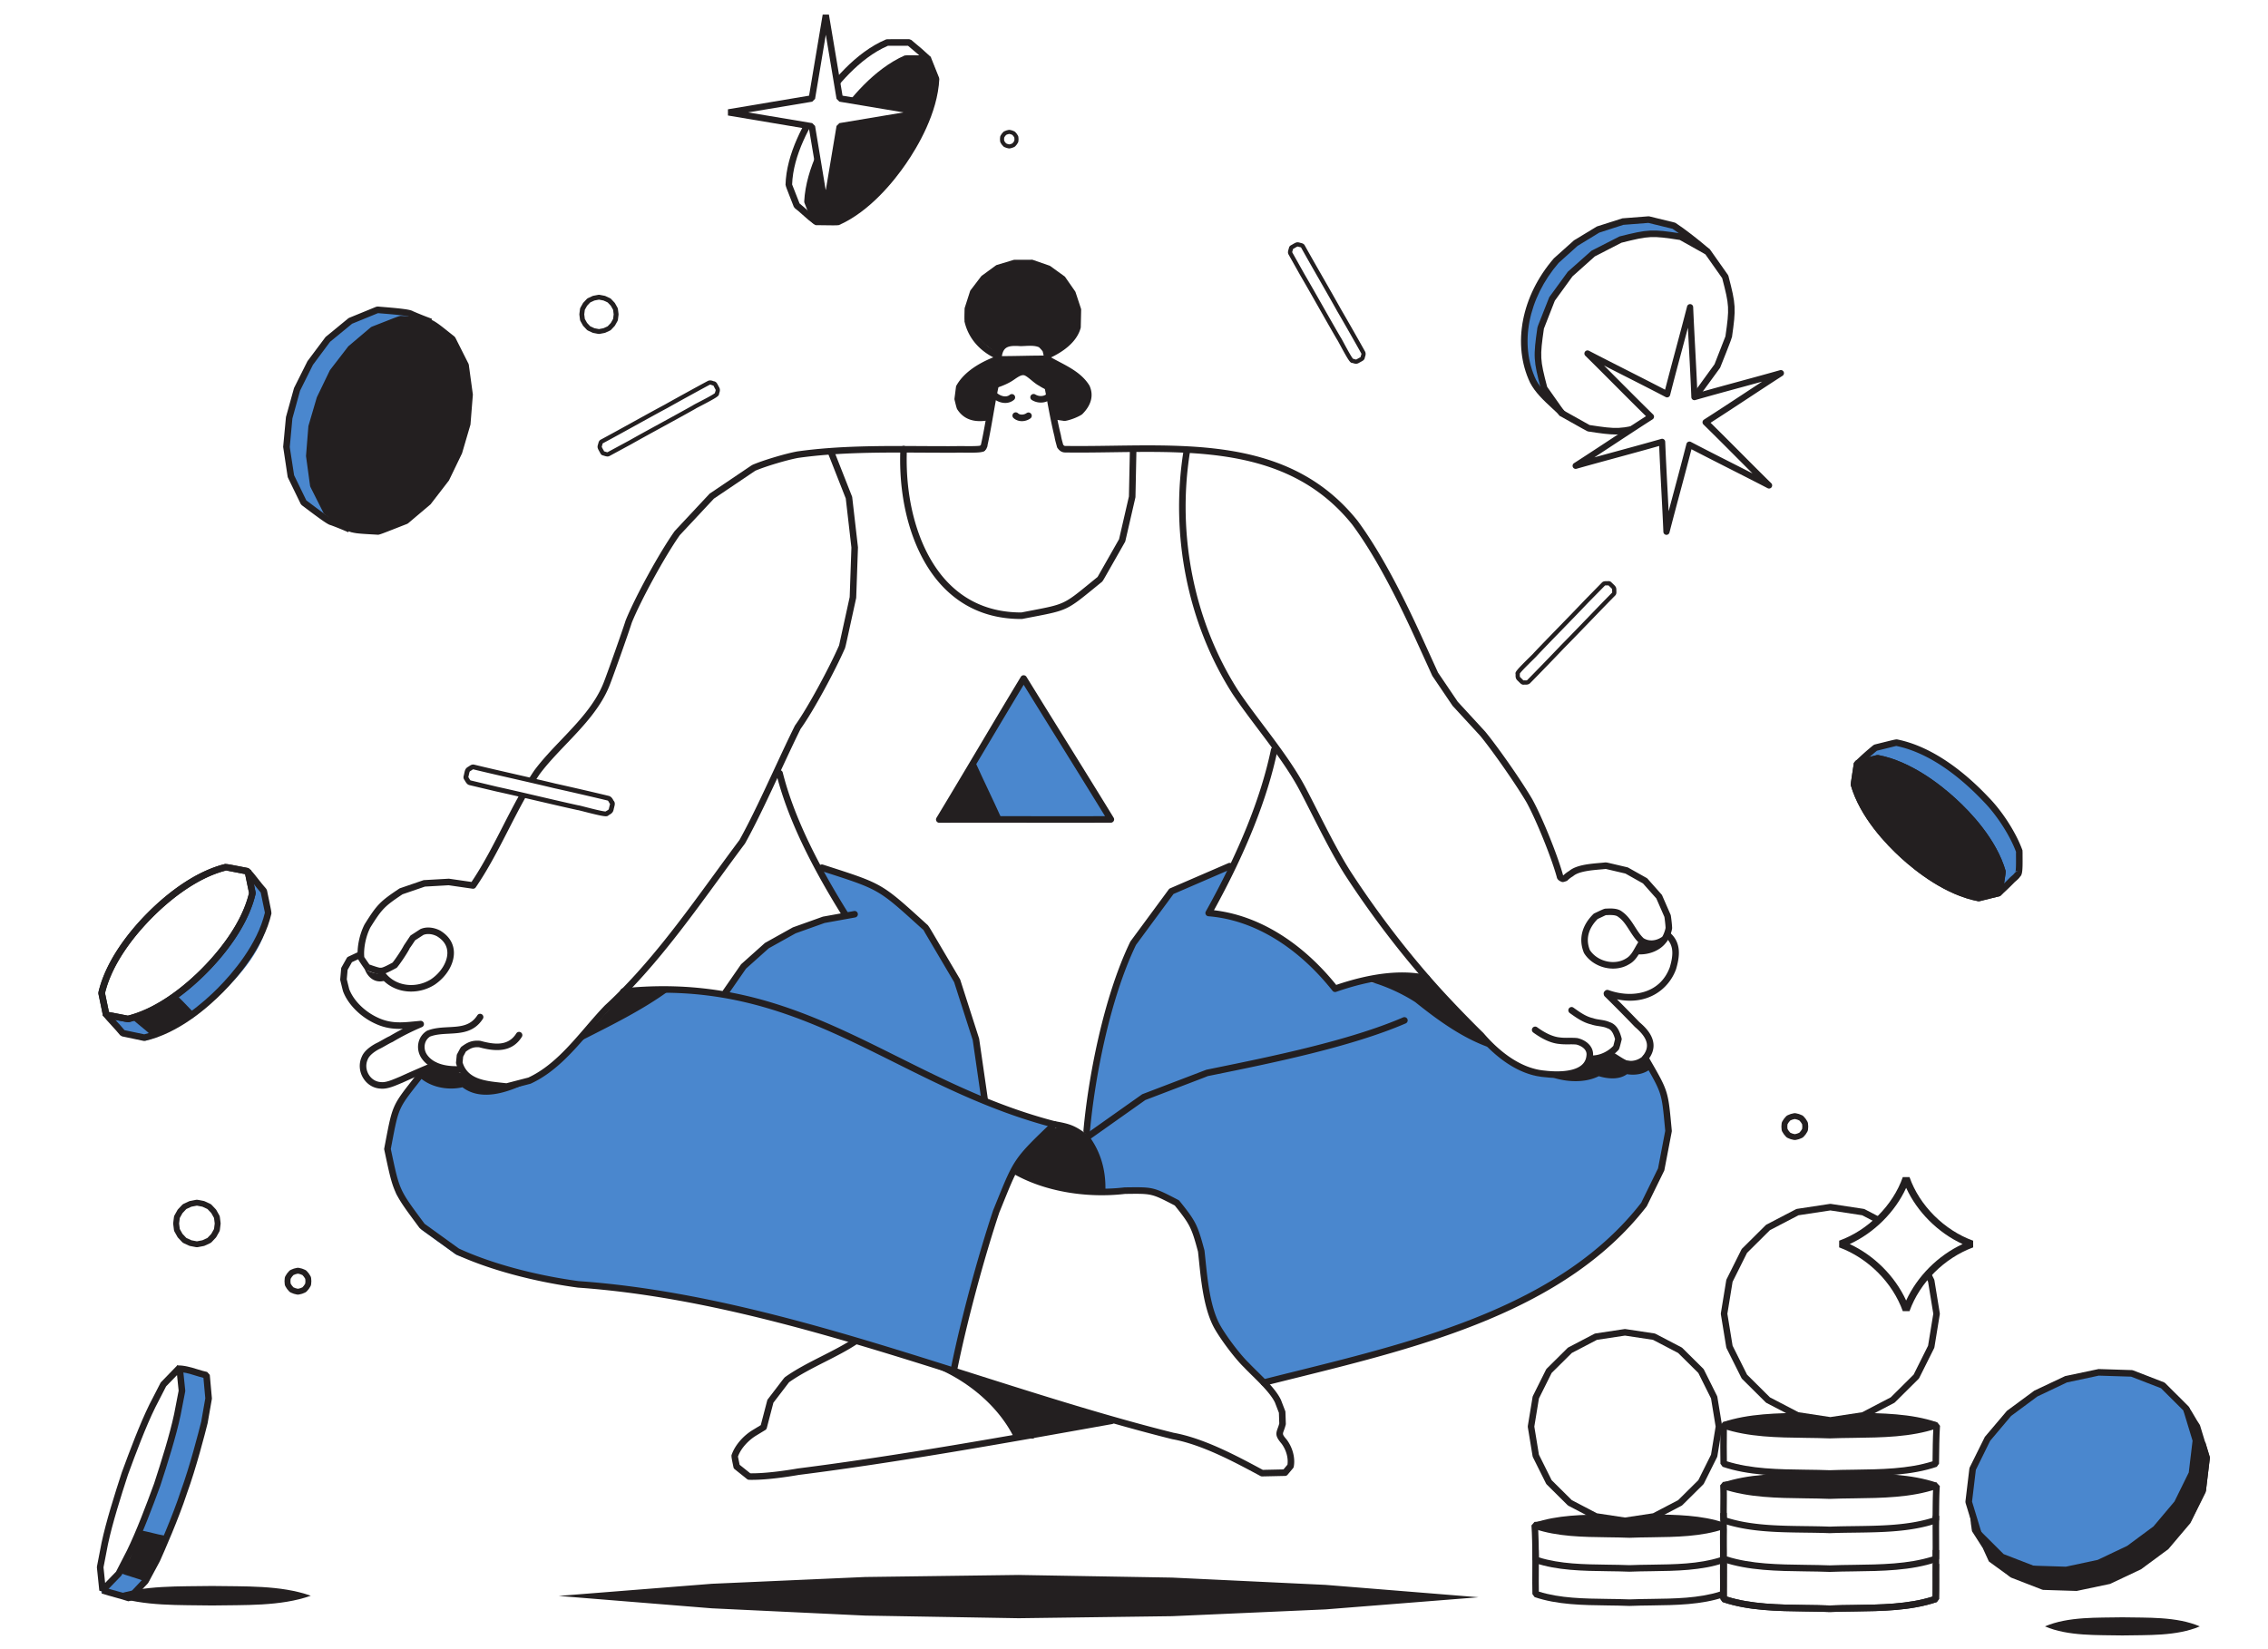 <svg xmlns="http://www.w3.org/2000/svg" viewBox="0 0 1100 800" width="1100" height="800"><path fill="#FFF" d="M0 0h1100v800H0z"/><g transform="translate(165.0 126.0) rotate(0.0 324.5 296.0) scale(1.059 1.057)"><svg width="613.095" height="559.947" viewBox="0 0 613.095 559.947"><path d="M429.051 222.99s-59.49-64.124-39.955-135.464c0 0-21.862-.854-25.905-.468.682-1.022-.376 22.356-.184 22.508l-4.566 19.849-10.004 17.632c-45.332 43.912-96.081-7.055-89.108-59.674-8.641-.031-26.013.003-34.633.83l8.609 21.92 2.61 22.699-.79 22.887-4.899 22.387c-5.275 10.366-14.008 25.182-20.163 36.915-5.564 10.606-8.837 18.691-8.837 18.691s4.819 26.743 18.669 47.736l1.596-1.041c28.866 9.527 24.66 7.283 47.175 27.396.001-.001 14.211 24.153 14.211 24.153l8.566 26.724 4.178 28.981c2.84 2.088 28.243 9.226 32.107 10.485 4.928.979 8.484 1.41 12.559 4.871l2.808-2.736c.06.093.085.22.07.34 1.352-14.802 6.517-44.983 10.339-59.338l10.89-27.539 17.398-23.658s25.599-11.586 27.86-10.874c1.278.403 19.399-56.212 19.399-56.212z" fill="#fff"/><path d="m606.925 383.176-7.078-12.854c-3.066 2.828-6.85 3.388-10.845 2.663-3.683 2.814-8.488 2.145-12.636.901-11.495 4.861-26.677 1.045-37.767-3.609-8.68-6.598-18.084-12.743-28.073-17.381-17.593-11.971-32.031-28.804-54.639-17.622-4.292-5.47-13.984-15.189-19.397-19.553l-11.856-7.441-12.924-5.409-13.108-2.161c2.984-5.386 9.327-17.354 11.692-22.917-11 2.818-29.607 12.061-29.607 12.061-5.34 4.325-8.278 11.073-12.142 16.712-18.755 27.372-23.456 66.366-27.821 99.044l.911-.646c5.446 7.443 7.209 15.716 6.876 24.738 5.776-.603 17.573-.796 23.403-.563 13.787 5.057 18.827 13.408 22.025 27.242.847 26.737 9.324 41.222 29.114 58.918 55.557-13.026 116.292-26.779 160.053-65.604.001.001 14.503-14.544 14.503-14.544l7.942-16.242 3.396-17.763zm-311.099 4.253c-3.574-48.865-26.055-99.382-78.467-108.811 3.151 5.893 10.045 17.666 13.584 23.377-11.424 1.164-26.116 7.539-35.748 13.641l-10.767 9.644-8.923 12.896c-7.354-1.314-19.675-2.457-27.131-2.313-11.3 8.308-25.572 15.181-38.004 21.581C99.223 371.82 80.951 384 62.164 382.123c-8.471-6.218-16.123 1.356-25.1-7.808l-11.762 15.559c-4.836 21.954-4.85 17.203.43 38.968l11.555 16.302 16.17 11.686c32.873 11.335 67.759 13.956 104.03 20.216 42.282 7.297 86.011 18.297 123.941 34.693 10.917-39.711 13.616-85.882 46.641-113.867-3.473-1.152-29.867-8.596-32.243-10.443z" fill="#4A87CE"/><path d="M300.499 45.879c1.415-6.346 4.573-9.516 11.357-8.55 5.907-1.046 13.797.651 12.405 8.315-7.656-.024-16.097.322-23.762.235zM65.827 378.458c-3.719-.964-7.886-3.229-9.97-6.565-20.356-3.825-19.73 4.697-36.963 7.339-2.891-.094-5.697-2.119-7.335-4.403-6.008-13.898 14.125-17.828 22.708-23.466-12.765 2.566-26.709-3.948-31.657-16.244l-1.207-4.905.446-5.074 2.511-4.473 5.083-2.382c-.842-8.198 4.958-16.129 9.382-22.404l9.241-6.639 10.754-3.699 11.344-.646 10.854 1.575c9.093-13.099 15.756-29.547 23.873-43.257.282-1.034 3.27-5.278 3.27-5.278 24.209-30.656 32.273-30.548 43.91-72.222 16.826-40.487 45.594-78.107 93.293-78.573l8.545 21.756 2.632 22.94-.804 23.059c-2.307 19.782-13.922 43.733-25.348 59.758-24.073 60.749-67.665 111.585-113.678 156.875-10.44 6.805-18.529 9.617-30.884 6.928zm-32.489-44.696c11.685.078 24.69-16.191 11.926-24.285-2.114-1.136-4.955-1.612-7.216-.656-5.987 2.729-8.203 10.508-12.355 15.16-2.113 1.162-5.627 3.215-8.125 2.728l-3.703-1.281c1.005 2.956 4.197 4.27 7.065 3.204 3.074 3.155 7.961 5.377 12.408 5.13zm269.76-169.674c-35.187-6.332-46.465-45.373-45.144-76.699 11.076-.178 24.833.228 35.865-.2.301-.137.583-.502.818-.698 0-.237.283-.414.217-.651 1.562-7.248 3.07-16.032 4.254-23.365l.071.031.96-4.719c1.761-.474 5.067-1.817 6.588-2.807 1.953-1.213 4.263-3.246 6.691-3.221 3.039.491 5.451 3.915 8.143 5.21 4.306 2.141 3.403 2.3 4.221 6.672l-.014.009c1.33 5.658 2.22 12.39 3.746 17.984.028.515.26 1.493.473 1.964.02.162.042.33.069.501.268 1.688 1.71 2.936 3.417 3.013 8.674.389 23.137-.222 30.786-.125-.343.395-.534 21.609-.631 22.724l-4.621 20.093-10.173 17.93-16.155 12.749-20.136 4.235zM412.51 551.955c-4.597-2.192-9.509-5.244-14.66-7.189-36.058-13.613-83.823-19.944-117.042-33.788 6.394-29.724 14.963-65.303 27.813-92.959 30.709 18.77 52.743 1.721 75.307 15.267 7.54 9.418 8.228 10.845 11.32 22.407.418 25.194 9.558 43.79 28.515 60.143 3.708 3.344 6.152 8.99 7.543 13.786l.187 5.506c-4.022 8.175 6.682 7.127 4.649 17.54l-2.769 3.308c-12.445.479-10.007 1.819-20.863-4.021z" fill="#fff"/><path d="M181.531 553.981c-3.442-8.744 5.75-13.86 12.364-17.67 3.075-12.831 2.593-11.478 10.662-21.748 9.078-6.575 23.147-12.562 32.508-18.72 31.865 10.912 56.892 11.668 74.452 44.861-39.861 6.381-83.764 15.317-124.008 18.07 0-.002-5.978-4.793-5.978-4.793zm367.516-179.378c-10.6-2.057-19.738-9.559-26.58-17.581-3.678-3.57-10.81-10.854-14.286-14.612-16.862-17.776-33.311-39.059-46.651-59.635-9.633-15.2-17.993-35.036-27.48-50.31-12.028-15.7-26.614-35.163-35.187-53.178-.001.001-7.862-21.686-7.862-21.686l-4.326-22.655-1.318-23.024 2.359-24.358c73.33 2.213 87.772 44.918 114.635 103.303l9.121 13.483c6.643 6.642 18.627 21.011 23.977 28.727 9.911 13.844 19.733 34.537 24.21 50.958.711.514 1.573.338 2.118-.461.699-.342 1.376-1.14 2.096-1.443 1.418-1.238 3.563-1.731 5.257-2.484.533-.141 10.148-1.214 11.025-1.247l9.6 2.255 8.591 4.841 6.542 7.382c2.046 4.571 6.139 12.424 3.837 17.625 6.387 5.048 3.473 14.626.147 20.664-6.489 8.764-17.157 10.299-27.098 7.125 4.117 4.087 9.031 9.05 13.041 13.252 2.268 2.013 5.349 5.169 6.002 8.253.633 5.645-3.383 10.804-9.214 10.739-3.827.103-6.93-3.19-10.184-4.676-1.701 1.388-6.548 2.159-8.665 2.405-3.397 8.747-16.156 7.243-23.707 6.338zm35.224-50.406c4.159-.427 8.062-2.746 9.748-6.679 3.596.4 7.95-.503 10.664-3.006-3.746 1.641-8.195.524-10.549-2.857-2.887-3.72-5.119-9.396-9.932-11.086-7.218-.557-10.81 3.166-13.23 9.573-1.373 8.94 4.728 14.088 13.299 14.055z" fill="#fff"/><path d="M321.265 258.058c-3.509.02-17.197.134-20.432.07-3.752-8.426-8.316-17.678-12.081-26.098 7.255-11.817 16.761-28.232 23.988-40.066 13.059 21.225 27.84 44.847 40.828 66.114-8.057.078-24.264.075-32.303-.02z" fill="#4A87CE"/><path d="M574.013 368.151a1.5 1.5 0 0 1-.056-2.999c3.189-.122 6.814-1.873 9.132-4.39l.774-3.082c-.634-2.271-1.524-4.381-3.48-4.963a1.43 1.43 0 0 1-.22-.085c-1.024-.49-2.293-.687-3.637-.896-1.196-.186-2.432-.377-3.601-.798-3.71-.842-6.947-3.17-9.806-5.226-.672-.484-.862-1.447-.378-2.12.483-.673 1.383-.852 2.057-.368 2.852 2.051 5.725 4.117 8.871 4.806.069.015.137.035.203.06.913.34 1.982.506 3.115.682 1.462.227 2.972.461 4.366 1.104 3.403 1.074 4.696 4.34 5.512 7.402.065.246.067.504.005.751-.709 2.828-.99 3.943-1.287 4.435l.006.005-.032.036a.9.9 0 0 1-.192.216c-2.865 3.154-7.26 5.275-11.292 5.429l-.06.001z" fill="#231f20"/><path d="M590.972 370.674a11.04 11.04 0 0 1-2.564-.3 1.502 1.502 0 0 1-.26-.088c-1.515-.671-2.967-1.601-4.371-2.501-.667-.427-1.322-.847-1.962-1.223a1.5 1.5 0 1 1 1.518-2.588c.674.395 1.363.836 2.063 1.285 1.266.811 2.574 1.649 3.84 2.226a8.274 8.274 0 0 0 7.157-1.821c.048-.098.108-.193.18-.281 3.383-4.259 2.322-8.219-3.546-13.237a1.51 1.51 0 0 1-.109-.103 662.74 662.74 0 0 0-13.764-13.95 1.502 1.502 0 0 1-.435-.864 1.502 1.502 0 0 1 .504-1.646 1.504 1.504 0 0 1 1.626-.407c10.321 3.741 23.516 2.049 28.102-10.505 1.405-4.814 2.191-9.848-1.741-13.414a1.5 1.5 0 1 1 2.016-2.222c5.168 4.688 4.202 11.008 2.575 16.572-3.36 9.207-13.047 16.743-27.055 13.803a666.104 666.104 0 0 1 10.289 10.505c2.625 2.246 10.194 8.816 4.221 16.9-.059.199-.16.389-.303.556l-.033.036-.061.062c-2.107 2.07-4.975 3.205-7.887 3.205zm-571.659 9.765c-.308 0-.612-.016-.914-.051-3.249-.18-6.119-1.948-7.881-4.859-1.826-3.017-2.068-6.657-.646-9.736.855-2.168 3.029-4.252 6.427-6.116a1.44 1.44 0 0 1 .104-.052c.884-.399 1.935-.998 2.95-1.576 1.094-.623 2.225-1.266 3.26-1.733a107.626 107.626 0 0 1 6.053-3.354c-4.179.135-8.229-.307-12.733-2.438-6.755-3.104-12.519-8.956-14.668-14.903l.032-.012c-.114-.285-.19-.597-.262-.886l-.991-4.029a1.495 1.495 0 0 1-.038-.49l.429-4.884a1.51 1.51 0 0 1 .186-.603l2.38-4.239a1.5 1.5 0 0 1 .671-.624l4.415-2.07A1.5 1.5 0 1 1 9.36 320.5l-3.979 1.865-1.986 3.538-.379 4.314 1.096 4.455c1.911 5.204 7.039 10.352 13.088 13.131 5.96 2.82 11.021 2.32 17.426 1.688.687-.068 1.383-.136 2.092-.202a1.5 1.5 0 0 1 .725 2.874 109.213 109.213 0 0 0-13.366 6.771c-.053.032-.107.06-.164.085-.92.408-2.017 1.031-3.076 1.635-1.056.601-2.147 1.223-3.144 1.678-2.702 1.49-4.453 3.094-5.065 4.64-1.036 2.25-.853 4.839.457 7.002 1.247 2.06 3.258 3.306 5.518 3.419.037.002.073.005.11.01 2.073.255 4.892-.922 7.154-1.87.492-.206.964-.404 1.409-.58a476.693 476.693 0 0 1 15.203-6.63 1.5 1.5 0 1 1 1.146 2.772 479.178 479.178 0 0 0-15.173 6.616c-.499.2-.953.39-1.426.588-2.303.966-5.105 2.14-7.713 2.14zM2.675 335.112h.01z" fill="#231f20"/><path d="M53.023 373.096c-4.373 0-11.895-.914-15.802-6.678-1.401-2.091-1.898-4.678-1.367-7.105.501-2.289 1.861-4.215 3.831-5.421.074-.046.153-.084.234-.116 3.134-1.235 6.453-1.408 9.662-1.577 5.406-.283 10.075-.528 13.247-5.471a1.501 1.501 0 0 1 2.526 1.621c-4.002 6.238-9.906 6.548-15.615 6.847-3.057.16-5.948.312-8.593 1.323-1.208.78-2.044 1.995-2.359 3.437a6.25 6.25 0 0 0 .924 4.788c3.623 5.346 11.607 5.495 14.867 5.312.833-.052 1.535.586 1.582 1.413s-.586 1.535-1.413 1.582c-.492.025-1.073.045-1.724.045z" fill="#231f20"/><path d="M76.043 380.947c-.798-.095-1.617-.183-2.45-.271-7.92-.843-17.776-1.891-20.504-11.778a1.512 1.512 0 0 1-.047-.548l.32-3.217c.02-.194.076-.382.167-.554l.756-1.427c.514-.968.84-1.583 1.179-1.921l.001-.001c.098-.097.197-.172.301-.225 2.595-1.913 4.744-2.877 8.277-2.558.088.008.175.024.26.047 6.297 1.721 12.635 2.499 16.336-3.418a1.5 1.5 0 1 1 2.543 1.591c-4.75 7.593-12.916 6.552-19.538 4.757-2.562-.207-4.015.456-6.11 2.005l-1.217 2.295-.263 2.638c2.287 7.675 10.2 8.517 17.854 9.331.748.08 1.485.158 2.207.242l10.04-2.609c10.504-4.883 18.528-14.231 26.29-23.273 2.854-3.325 5.806-6.764 8.788-9.852 18.959-17.456 34.761-39.148 50.042-60.127 3.794-5.209 7.717-10.595 11.591-15.777 5.226-9.421 10.768-21.373 16.128-32.933 3.253-7.014 6.325-13.639 9.22-19.477.036-.073.078-.142.125-.208 5.873-8.179 15.786-26.703 20.143-36.701l4.852-22.167.792-22.729-2.586-22.532-8.278-21.076a1.5 1.5 0 0 1 2.792-1.097l8.35 21.258c.048.121.08.248.094.377l2.621 22.839c.008.074.011.149.009.223l-.801 22.977c-.003.09-.014.18-.034.268l-4.144 18.937c-.47 2.149-.701 3.204-.902 3.764l.044.02c-4.458 10.27-14.335 28.744-20.444 37.289-2.861 5.776-5.908 12.345-9.132 19.297-5.4 11.645-10.984 23.686-16.276 33.216-.033.059-.07.116-.11.17-3.882 5.192-7.821 10.599-11.63 15.828-15.367 21.096-31.257 42.911-50.372 60.506-2.859 2.964-5.651 6.217-8.607 9.66-8 9.321-16.272 18.958-27.43 24.099a1.623 1.623 0 0 1-.25.09l-8.812 2.29c-.974.253-1.67.434-2.185.437zm481.29-5.448c-2.193 0-4.236-.173-5.849-.37-12.873-1.067-23.488-10.492-30.131-18.234-3.877-3.75-10.988-11.064-14.325-14.654-16.295-17.178-32.916-38.43-46.788-59.827-5.133-8.022-10.61-18.836-15.442-28.377-1.843-3.638-3.583-7.075-5.22-10.195-4.959-9.466-12.176-19.074-19.155-28.366-4.224-5.623-8.213-10.935-11.743-16.223-20.426-32.045-28.62-72.59-22.498-111.265a1.499 1.499 0 1 1 2.963.469c-6.009 37.961 2.026 77.747 22.047 109.157 3.467 5.192 7.432 10.471 11.63 16.06 7.05 9.387 14.341 19.095 19.414 28.775 1.646 3.138 3.391 6.584 5.239 10.232 4.8 9.478 10.241 20.22 15.289 28.108 13.77 21.24 30.269 42.338 46.453 59.398 3.316 3.569 10.546 10.999 14.272 14.599.034.033.066.067.097.103 6.274 7.325 16.26 16.265 28.205 17.256 2.886.351 12.455 1.184 16.801-2.58 1.448-1.255 2.175-2.893 2.222-5.007-.046-2.274-2.399-3.85-4.739-4.392-1.03-.099-2.159-.091-3.353-.084-1.455.011-2.963.02-4.368-.177-3.612-.318-7.547-2.04-11.956-5.257a1.5 1.5 0 0 1 1.768-2.424c3.9 2.845 7.442 4.427 10.527 4.7 1.263.174 2.658.165 4.009.156 1.253-.008 2.55-.017 3.766.108.058.006.115.015.171.028 3.514.778 7.095 3.35 7.173 7.344-.065 3.031-1.161 5.456-3.257 7.271-3.353 2.906-8.619 3.668-13.222 3.668zM274.372 258.393a1.499 1.499 0 0 1-1.284-2.275c6.203-10.276 12.805-21.39 19.189-32.139 6.47-10.893 13.161-22.157 19.45-32.571a1.503 1.503 0 0 1 1.278-.725c.519.027 1.01.268 1.284.714a10031.93 10031.93 0 0 0 16.455 26.606c7.878 12.709 16.025 25.852 23.483 38.056a1.498 1.498 0 0 1-1.272 2.282c-12.583.068-26.128.046-39.229.026-13.142-.021-26.731-.043-39.346.026h-.008zm19.992-3.047c6.453 0 12.963.01 19.367.021 12.177.019 24.739.039 36.547-.013-7.07-11.547-14.695-23.849-22.085-35.77-5.157-8.32-10.276-16.578-15.169-24.519-5.909 9.808-12.134 20.288-18.168 30.446-5.917 9.96-12.019 20.234-17.821 29.869a3787.59 3787.59 0 0 1 17.329-.034zm17.522-90.472c-14.33 0-26.347-4.935-35.725-14.672-13.343-13.853-20.676-37.538-19.615-63.355a1.506 1.506 0 0 1 1.56-1.437 1.5 1.5 0 0 1 1.437 1.56c-1.027 25.016 5.992 47.876 18.778 61.151 8.79 9.126 20.083 13.752 33.565 13.753h.067c1.704-.333 3.254-.631 4.673-.903 14.937-2.867 14.937-2.867 26.869-12.636 1.034-.846 2.154-1.763 3.379-2.76l9.841-17.344 4.51-19.606.419-20.345a1.5 1.5 0 1 1 2.999.062l-.422 20.5a1.489 1.489 0 0 1-.038.305l-4.594 19.971a1.494 1.494 0 0 1-.157.404l-8.512 15.002c-1.091 1.924-1.584 2.792-1.945 3.189l.01.012-.119.097c-.03.027-.06.051-.089.072-1.226.998-2.348 1.917-3.382 2.763-12.403 10.154-12.667 10.278-28.204 13.261-1.455.279-3.048.585-4.803.929-.163.03-.335.027-.502.027z" fill="#231f20"/><path d="M231.198 301.794c-.501 0-.99-.251-1.275-.707-15.597-25.04-25.46-46.308-30.152-65.02a1.501 1.501 0 0 1 1.09-1.82 1.501 1.501 0 0 1 1.82 1.09c4.614 18.404 14.358 39.392 29.788 64.163a1.5 1.5 0 0 1-1.271 2.294z" fill="#231f20"/><path d="M176.584 337.605a1.5 1.5 0 0 1-1.232-2.354l8.145-11.771c.067-.097.145-.185.232-.264l10.68-9.568c.083-.074.173-.138.27-.192l12.528-6.999c.072-.04.148-.075.226-.103l13.516-4.839c.078-.028.158-.049.239-.064l14.14-2.558a1.5 1.5 0 0 1 .534 2.952l-14.018 2.536-13.282 4.755-12.274 6.857-10.424 9.339-8.044 11.626c-.293.421-.76.647-1.236.647zm279.067-1.537c-.45 0-.886-.202-1.176-.569-16.192-20.441-36.378-32.585-56.839-34.196a1.499 1.499 0 0 1-1.193-2.225c15.231-27.361 25.27-52.376 29.837-74.352a1.5 1.5 0 0 1 2.938.611c-4.518 21.735-14.286 46.351-29.046 73.199 20.225 2.336 39.993 14.42 55.991 34.269 16.39-5.577 30.465-7.085 41.854-4.485a1.5 1.5 0 1 1-.668 2.924c-11.062-2.528-24.926-.932-41.204 4.739a1.463 1.463 0 0 1-.494.085zm-33.47 222.306c-.244 0-.489-.06-.711-.179l-.346-.186c-11.827-6.367-26.546-14.292-40.02-16.719a1.713 1.713 0 0 1-.098-.021c-29.912-7.482-61.003-17.365-91.072-26.923-59.359-18.869-120.74-38.38-181.083-42.622-20.722-2.819-41.046-8.375-55.859-15.254a1.535 1.535 0 0 1-.247-.145l-13.544-9.79c-1.592-1.15-2.412-1.743-2.813-2.156l-.023.017-1.438-1.948c-10.487-14.197-10.623-14.501-14.434-32.523l-.318-1.505a1.494 1.494 0 0 1-.006-.592l.546-2.871c3.165-16.685 3.283-16.955 12.666-28.935.922-1.178 1.938-2.474 3.057-3.916a1.5 1.5 0 1 1 2.369 1.84c-1.122 1.446-2.14 2.745-3.065 3.926-9.021 11.519-9.021 11.519-12.08 27.645l-.49 2.578.256 1.211c3.712 17.554 3.712 17.554 13.911 31.361l1.301 1.762 15.746 11.381c14.542 6.729 34.494 12.169 54.773 14.932 60.603 4.257 122.157 23.823 181.685 42.745 30.007 9.539 61.038 19.402 90.842 26.86 13.929 2.523 28.86 10.561 40.86 17.021l.023.013c.355-.023.764-.032 1.226-.042l8.219-.18 1.818-2.172c.444-3.076-.556-6.705-2.656-9.578-2.714-3.217-2.83-4.402-1.838-7.057.237-.633.503-1.346.748-2.323-.019-.204-.025-.404-.031-.586l-.145-4.255-1.803-4.711c-1.839-3.897-6.614-8.609-10.454-12.398-1.355-1.338-2.636-2.602-3.698-3.735-4.041-3.883-10.914-13.005-13.819-18.361-4.571-8.575-5.837-20.908-6.854-30.818a507.645 507.645 0 0 0-.413-3.929c-2.951-11.028-3.695-12.536-10.651-21.203l-.11-.057c-10.404-5.404-10.404-5.403-21.579-5.268l-1.063.013c-18.269 2.128-37.404-1.34-51.203-9.288a1.499 1.499 0 1 1 1.497-2.599c13.281 7.649 31.763 10.976 49.435 8.898.053-.006.105-.01.158-.01l1.14-.014c11.815-.143 12.03-.091 22.999 5.606l.391.203c.185.096.348.229.478.392 7.458 9.282 8.313 10.977 11.438 22.663.02.073.033.148.042.223.144 1.301.284 2.661.428 4.066.99 9.649 2.223 21.658 6.512 29.703 2.789 5.14 9.385 13.9 13.312 17.675 1.077 1.146 2.337 2.39 3.671 3.707 4.235 4.18 9.036 8.918 11.087 13.311.015.032.029.065.042.098l1.913 4.997c.06.155.093.319.098.485l.181 5.339a1.48 1.48 0 0 1-.041.403c-.297 1.234-.627 2.116-.892 2.824-.602 1.611-.651 1.742 1.352 4.111l.062.079c2.682 3.643 3.891 8.363 3.156 12.319a1.496 1.496 0 0 1-.325.689l-2.519 3.007a1.5 1.5 0 0 1-1.117.537l-10.54.232c-.014-.003-.027-.003-.04-.003z" fill="#231f20"/><path d="M281.177 510.45a1.5 1.5 0 0 1-1.472-1.797c4.372-21.687 12.147-50.796 19.346-72.435.704-1.737 1.32-3.261 1.893-4.679 7.63-18.879 8.099-19.548 25.068-35.793a1.49 1.49 0 0 1 1.288-.395c7.337 1.245 9.5 2.172 15.427 6.617.118.088.223.194.31.313 5.01 6.833 7.51 14.906 7.432 23.996-.007.829-.678 1.476-1.513 1.487a1.5 1.5 0 0 1-1.487-1.513c.072-8.349-2.189-15.756-6.721-22.018-5.202-3.889-7.02-4.713-13.208-5.797-16.285 15.596-16.502 16.135-23.815 34.227-.574 1.42-1.19 2.946-1.861 4.594-7.13 21.443-14.867 50.41-19.218 71.989a1.499 1.499 0 0 1-1.469 1.204z" fill="#231f20"/><path d="M327.06 398.332c-.125 0-.252-.016-.378-.049-27.114-7.053-50.082-18.534-72.292-29.637-37.641-18.816-73.194-36.589-124.551-31.299a1.5 1.5 0 0 1-.308-2.985c52.227-5.378 88.158 12.584 126.2 31.6 22.073 11.033 44.896 22.443 71.706 29.417a1.502 1.502 0 0 1-.377 2.953zm15.571 5.478a1.5 1.5 0 0 1-.869-2.724l25.397-18c.103-.073.213-.132.331-.177l29.082-11.133c.08-.031.163-.056.249-.073l2.705-.552c26.396-5.38 62.545-12.748 87.271-23.433a1.5 1.5 0 1 1 1.19 2.754c-25.012 10.809-61.338 18.213-87.862 23.619l-2.705.552-.004-.023c-.729.326-2.006.814-4.305 1.695l-24.371 9.329-25.243 17.891a1.502 1.502 0 0 1-.866.275zm80.421 112.99a1.501 1.501 0 0 1-.369-2.954 3047.31 3047.31 0 0 1 14.396-3.607c57.396-14.286 122.45-30.48 158.816-77.522.218-.498.567-1.213 1.096-2.294l6.567-13.432 3.292-17.216-.205-2.183c-1.42-15.235-1.42-15.235-9.448-29.136l-.759-1.315a1.5 1.5 0 1 1 2.599-1.499l.758 1.314c8.278 14.334 8.37 14.618 9.837 30.358l.224 2.393c.014.141.007.283-.02.422l-3.369 17.623a1.505 1.505 0 0 1-.125.377l-7.88 16.117a1.493 1.493 0 0 1-.168.274c-36.999 47.894-102.605 64.223-160.49 78.631-4.868 1.212-9.67 2.407-14.383 3.604-.123.03-.247.045-.369.045zm-234.441 43.147c-.468 0-.928-.006-1.379-.018a1.5 1.5 0 0 1-.898-.329l-5.695-4.564a1.498 1.498 0 0 1-.531-.869c-.681-3.32-.97-4.732-.906-5.432l-.014-.004.022-.07a.88.88 0 0 1 .125-.37c1.495-4.235 5.252-8.618 9.696-11.272l3.59-2.189 2.95-11.326c.05-.193.139-.374.259-.532l6.303-8.255c.707-.926 1.142-1.496 1.489-1.818l-.011-.015c4.97-3.604 11.092-6.721 17.014-9.736 4.869-2.479 9.904-5.042 14.063-7.78a1.501 1.501 0 0 1 1.65 2.506c-4.299 2.83-9.41 5.431-14.352 7.948-5.746 2.925-11.686 5.949-16.436 9.363l-7.152 9.367-3.027 11.621c-.098.376-.339.7-.671.903l-4.12 2.512c-3.198 1.91-6.977 5.612-8.413 9.689l.77 3.758 4.875 3.907c7.146.108 16.657-1.333 21.757-2.22 45.589-5.776 96.111-14.838 140.685-22.833l2.691-.482a1.5 1.5 0 1 1 .529 2.952l-2.69.483c-44.61 8.002-95.172 17.071-140.77 22.846-4.942.86-14.118 2.259-21.403 2.259zm143.11-485.963c-.099 0-.197-.01-.293-.029-.255-.051-.766-.122-1.36-.206-2.389-.34-3.33-.506-3.846-.765a1.5 1.5 0 1 1 1.345-2.682c.315.106 2.077.356 2.924.477.497.071.942.135 1.255.187 1.721-.279 4.667-1.406 6.129-2.35 3.1-3.152 3.981-6.332 2.622-9.453-2.835-4.527-7.859-7.177-12.72-9.742-1.762-.93-3.585-1.892-5.274-2.928a1.5 1.5 0 0 1 1.569-2.557c1.606.986 3.305 1.883 5.105 2.832 5.246 2.768 10.671 5.63 13.925 10.905.035.056.065.113.092.173 1.965 4.374.823 8.868-3.302 12.996a1.418 1.418 0 0 1-.22.182c-1.836 1.242-5.608 2.676-7.762 2.949a1.697 1.697 0 0 1-.189.011z" fill="#231f20"/><path d="M300.143 45.139a1.5 1.5 0 0 1-.667-.157c-7.221-3.595-12.054-9.597-13.608-16.899l.085-.018c-.105-.823-.066-2.396.013-5.61.003-.143.027-.285.071-.421l2.436-7.602c.052-.162.131-.315.234-.45l4.833-6.352c.088-.115.191-.217.308-.302l6.442-4.712c.137-.1.29-.176.452-.225l7.641-2.307c.14-.042.284-.064.43-.064l7.982-.02c.187-.017.337.028.496.083l7.539 2.623c.138.048.268.116.386.201l6.469 4.675c.138.099.257.221.354.361l4.551 6.557c.083.119.147.249.192.386l2.495 7.581c.053.162.079.332.075.502l-.178 7.98c-.002.12-.02.24-.051.356-1.826 6.788-8.565 11.184-13.897 13.677a1.5 1.5 0 1 1-1.27-2.718c4.708-2.201 10.625-5.988 12.223-11.57l.168-7.535-2.346-7.129-4.281-6.167-6.083-4.396L316.546 3l-7.506.018-7.185 2.169-6.06 4.432-4.545 5.973-2.292 7.151-.121 4.883c1.399 6.313 5.646 11.518 11.974 14.669a1.5 1.5 0 0 1-.668 2.844zm16.742 495.895a1.5 1.5 0 0 1-1.496-1.418c-.152-2.771-.441-5.761-.72-8.654-.282-2.922-.574-5.945-.729-8.777a1.5 1.5 0 0 1 1.416-1.58 1.51 1.51 0 0 1 1.58 1.416c.152 2.77.441 5.76.72 8.652.282 2.923.574 5.945.729 8.778a1.5 1.5 0 0 1-1.5 1.583z" fill="#231f20"/><path d="M293.7 58.935c4.21-.709 9.166-2.166 12.856-4.352 2.201-1.294 4.911-4.023 7.668-2.802 2.082.986 4.515 3.731 6.636 4.756 2.56 1.79 6.557 3.127 9.549 3.914" fill="none"/><g fill="#231f20"><path d="M330.409 61.951c-.126 0-.255-.016-.383-.05-2.436-.641-6.942-2.018-9.93-4.069-1.185-.597-2.37-1.577-3.517-2.526-1.044-.864-2.124-1.757-2.998-2.17-1.263-.559-2.746.354-4.697 1.707-.541.375-1.051.728-1.569 1.033-3.426 2.03-8.299 3.685-13.367 4.538a1.5 1.5 0 0 1-.498-2.958c4.717-.794 9.215-2.312 12.34-4.163.444-.261.906-.583 1.385-.915 1.991-1.379 4.716-3.269 7.655-1.968 1.248.59 2.474 1.605 3.661 2.586 1.045.865 2.126 1.759 3.021 2.191.072.035.141.075.207.121 2.606 1.822 6.802 3.096 9.071 3.693a1.5 1.5 0 0 1-.381 2.95z"/><path d="M304.575 65.723c-2.255 0-4.55-1.096-6.202-2.69a1.5 1.5 0 0 1 2.083-2.159c1.678 1.618 4.415 2.566 6.188 1.133a1.5 1.5 0 1 1 1.885 2.333c-1.196.969-2.568 1.383-3.954 1.383zm16.308-.176a7.816 7.816 0 0 1-4.133-1.18 1.5 1.5 0 0 1 1.592-2.542c1.636 1.025 3.838.956 5.125-.159a1.5 1.5 0 1 1 1.966 2.266c-1.234 1.07-2.871 1.615-4.55 1.615zm-8.666 8.53c-1.431 0-2.814-.485-3.865-1.447a1.5 1.5 0 0 1 2.025-2.213c1.111 1.016 2.88.737 3.98-.041a1.5 1.5 0 0 1 1.733 2.449 6.733 6.733 0 0 1-3.873 1.252zM32.478 335.857c-1.446 0-2.891-.16-4.305-.484-4.434-1.016-8.179-3.594-10.587-7.276a1.473 1.473 0 0 1-.296-.294c-.997-.196-2.333-.63-4.19-1.285-.475-.167-.869-.307-1.107-.379a1.5 1.5 0 0 1-.804-.586c-1.966-2.851-2.831-4.106-3.078-4.812l-.027.003-.018-.15a.93.93 0 0 1-.031-.307c-.438-4.702.802-10.776 3.142-15.282.019-.035.039-.07.06-.104 5.582-8.932 7.061-10.455 15.822-16.297.107-.071.223-.129.344-.17l10.62-3.652c.13-.045.265-.071.402-.079l11.225-.639c.101-.006.202-.001.301.013l10.186 1.478c5.299-7.867 9.887-16.829 14.329-25.505 4.458-8.708 9.068-17.712 14.423-25.679 3.674-4.944 8.114-9.605 12.409-14.112 7.653-8.033 15.568-16.34 19.433-26.376 1.688-4.321 8.534-23.651 9.965-28.261.012-.039.026-.078.042-.116 4.388-10.888 15.487-31.159 22.407-40.925.039-.055.081-.107.127-.156l15.801-16.951c.077-.083.163-.156.257-.22l18.354-12.41c.393-.266.746-.504 1.079-.657l-.014-.032c4.787-2.087 14.955-5.146 20.53-6.177 18.821-2.665 38.649-2.557 57.821-2.453 4.974.027 10.117.055 15.083.031.475-.055 1.319-.05 3.266-.027 2.024.025 6.661.082 7.823-.238a1.5 1.5 0 0 1 2.317 1.811c-.649 1.298-2.266 1.524-10.178 1.428-1.21-.015-2.583-.032-2.882.007-.061.008-.172.02-.234.02-5.016.025-10.2-.003-15.212-.031-19.067-.103-38.781-.21-57.323 2.413-5.293.98-15.011 3.897-19.688 5.912l-18.921 12.793-15.616 16.753c-6.685 9.461-17.745 29.664-21.992 40.174-1.481 4.75-8.325 24.072-10.015 28.397-4.078 10.588-12.202 19.114-20.058 27.36-4.427 4.646-8.608 9.035-12.132 13.774-5.214 7.761-9.783 16.684-14.201 25.314-4.63 9.045-9.419 18.397-15.05 26.605a1.497 1.497 0 0 1-1.452.636l-10.965-1.591-10.867.619-10.24 3.521c-8.281 5.527-9.431 6.725-14.749 15.232-2.049 3.978-3.175 9.494-2.788 13.591l2.347 3.405c.212.073.458.159.726.254.978.344 3.569 1.246 4.239 1.235.147-.031.224-.028.375-.014.836.061 3.691-1.498 4.636-2.007.234-.126.449-.242.637-.34 1.549-1.939 4.08-5.779 5.161-7.848.025-.048.053-.095.083-.14l2.773-4.163c.113-.17.259-.314.43-.426l4.16-2.708c.07-.045.144-.085.22-.118 3.141-1.366 6.727-.511 9.035.744 5.049 3.09 6.169 7.115 6.233 9.954.118 5.321-3.357 11.158-8.853 14.87a20.153 20.153 0 0 1-10.75 3.13zm-11.666-8.407c1.975 2.5 4.776 4.253 8.031 4.999 4.302.986 8.945.173 12.741-2.232 4.563-3.083 7.59-8.033 7.496-12.293-.067-3.043-1.66-5.541-4.734-7.424-2.011-1.092-4.467-1.35-6.23-.635l-3.789 2.467c-1.272 1.91-2.045 3.064-2.579 3.742l.056.029c-1.221 2.337-4.042 6.598-5.695 8.602a1.51 1.51 0 0 1-.481.385c-.225.113-.518.272-.857.454-1.443.776-2.785 1.473-3.959 1.906zM292.908 85.755l-.002.005.002-.005z"/><path d="M294.248 87.931a1.5 1.5 0 0 1-1.436-1.938c.102-.335.308-.663.567-.93.025-.052.05-.1.074-.143.006-.067.016-.135.031-.201 1.019-4.562 1.886-9.55 2.724-14.374.729-4.193 1.482-8.529 2.331-12.551a1.5 1.5 0 1 1 2.935.619c-.837 3.969-1.586 8.278-2.311 12.445-.83 4.774-1.687 9.707-2.698 14.272.008.534-.216.947-.333 1.149a1.5 1.5 0 0 1-.572.876c-.264.48-.771.776-1.312.776zm.986-.592-.002.001.002-.001zm.002-.001h-.001zm.446-.471zm.487-.891v.002-.002zm286.786 239.339c-1.177 0-2.375-.132-3.563-.403-4.092-.93-7.619-3.347-9.678-6.631a1.592 1.592 0 0 1-.117-.229c-2.535-6.194-.986-12.515 4.363-17.797.12-.118.259-.216.411-.288 2.999-1.425 4.188-1.99 4.814-2.117l-.001-.034.589-.025c2.236-.102 5.293-.24 7.291 1.365 2.621 1.811 4.312 4.459 5.946 7.022 1.242 1.946 2.416 3.786 3.934 5.201 2.538 1.539 5.696 1.293 8.514-.66.639-.93 1.356-2.937 1.545-4.095-.044-1.247-.321-3.635-.525-5.006l-3.705-8.489-6.11-6.895-8.051-4.537-8.987-2.112a110.8 110.8 0 0 1-2.458.231c-4.195.366-9.94.866-12.436 3.022a1.42 1.42 0 0 1-.229.163c-.812.47-1.71 1.157-2.343 1.792a1.505 1.505 0 0 1-.477.322c-.332.14-.854.293-1.317.425a1.56 1.56 0 0 1-1.031-.063l-.106-.046c-.609-.262-1.852-.798-2.062-2.157-2.441-8.922-9.396-26.142-13.822-34.215-4.623-7.932-15.325-23.351-21.187-30.517l-12.613-13.738a1.562 1.562 0 0 1-.138-.175l-9.161-13.557a1.572 1.572 0 0 1-.123-.219l-6.799-14.967c-7.032-15.524-17.77-38.042-29.796-54.306-27.509-34.423-69.251-33.82-109.624-33.238-7.258.105-14.763.214-22.003.106-1.828-.049-2.819-1.314-3.192-1.791l-.075-.094a1.763 1.763 0 0 1-.354-.653c-.104-.415-.222-.842-.34-1.276-.308-1.124-.625-2.284-.793-3.435-1.332-5.378-2.419-11.232-3.471-16.895a950.296 950.296 0 0 0-.936-4.989 1.499 1.499 0 1 1 2.946-.564c.312 1.633.624 3.308.939 5.005 1.049 5.646 2.133 11.483 3.452 16.794.012.05.022.101.029.153.139.987.438 2.082.728 3.14.093.34.185.677.271 1.008.316.398.532.59.859.598 7.176.106 14.66-.002 21.897-.106 41.091-.593 83.583-1.207 112.045 34.409 12.229 16.538 23.062 39.248 30.15 54.895l6.747 14.85 9.028 13.36 12.593 13.72c6.104 7.459 16.742 22.785 21.532 31.005 4.619 8.422 11.582 25.665 14.11 34.921l.218-.068a15.331 15.331 0 0 1 2.598-1.959c3.256-2.709 9.222-3.229 14.026-3.647a96.212 96.212 0 0 0 2.633-.252l.003.025c.457-.016 1.127.148 1.991.352l7.972 1.873c.138.032.27.084.393.153l8.456 4.765c.145.082.276.187.386.312l6.434 7.26c.104.118.189.251.252.395l3.878 8.887c.052.118.088.243.108.371.22 1.422.558 4.274.592 5.709.002.081-.002.162-.014.242-.232 1.671-1.231 4.47-2.294 5.815a1.514 1.514 0 0 1-.297.285c-3.249 2.349-7.049 2.952-10.331 1.737-.463.697-.894 1.463-1.343 2.264-1.27 2.262-2.709 4.826-5.339 6.253-2.111 1.337-4.716 2.04-7.432 2.04zm-10.631-8.519c1.648 2.558 4.459 4.447 7.733 5.191 3.157.718 6.369.245 8.813-1.3 1.955-1.064 3.064-3.042 4.24-5.135.441-.785.893-1.59 1.396-2.358-1.602-1.605-2.832-3.533-4.025-5.403-1.552-2.432-3.018-4.73-5.164-6.195a1.47 1.47 0 0 1-.111-.084c-1.104-.915-3.63-.801-5.298-.725l-.302.013-3.716 1.765c-3.052 3.089-6.05 8.006-3.566 14.231zM308.887 417.158c5.342-7.688 11.779-17.606 21.615-19.518l7.079 2.046c7.292 6.524 10.205 17.643 11.469 26.984-13.599 1.916-28.511-2.63-40.163-9.512zm-13.705-29.936a1.501 1.501 0 0 1-1.483-1.286l-4.011-27.817-8.513-26.58-14.079-23.929-2.125-1.93c-18.394-16.707-18.394-16.707-42.86-24.603l-1.938-.625a1.5 1.5 0 0 1 .922-2.855l1.938.625c25.082 8.094 25.082 8.094 43.956 25.237l2.293 2.082-.038.042c.455.532 1.129 1.678 2.555 4.1l12.048 20.478c.056.096.102.197.136.303l8.602 26.858c.025.079.044.161.056.243l4.029 27.941a1.5 1.5 0 0 1-1.488 1.716zm46.706 14.007a1.5 1.5 0 0 1-1.496-1.635c2.157-23.889 9.063-60.896 21.426-86.571.041-.084.088-.163.143-.238l17.517-23.819c.157-.214.369-.382.612-.488l26.644-11.547a1.5 1.5 0 1 1 1.193 2.753l-26.272 11.385-17.193 23.38c-12.151 25.309-18.95 61.814-21.081 85.415a1.502 1.502 0 0 1-1.493 1.365zm-306.351-26.8c5.132 5.263 13.426 6.93 20.451 5.362 8.778 6.675 21.089 2.223 29.947-2.143-8.424.715-18.435 1.832-26.257-2.074-4.91-2.916-10.97-5.104-16.636-5.861-2.485 1.382-5.081 3.225-7.505 4.716zm519.202.695c6.778 2.281 15.133 2.831 21.686-.428 4.096 1.226 9.27 1.74 12.917-.927 3.726.651 8.155-.036 11.011-2.674-1.038-1.099-1.849-2.591-2.88-3.695-4.155 1.228-9.054.376-12.904-1.449-1.861-.983-2.375-2.41-4.617-1.108a100.74 100.74 0 0 0-7.148 2.378c-3.518 6.165-11.246 8.951-18.065 7.903zm-85.782-44.472c7.882 1.795 16.62 5.652 23.395 10.039 10.939 8.791 23.433 17.902 37.101 21.839-10.061-10.638-21.665-22.194-31.724-32.832-9.076-2.828-19.778-1.635-28.772.954zm-358.988 27.911c13.558-6.904 28.953-14.412 41.187-23.544-6.213.108-13.157-.23-19.37-.121-7.108 7.484-14.815 16.082-21.817 23.665zm158.966 148.469c16.267 5.681 31.994 17.96 39.693 33.577 13.358-2.852 28.37-5.694 41.752-8.426-26.071-8.21-55.328-17.086-81.445-25.151z"/><path d="M292.976 74.063c-3.727 0-7.772-1.15-10.538-5.679l.03-.018c-.234-.52-.496-1.598-1.105-4.108a1.488 1.488 0 0 1-.03-.544l.693-5.407c.024-.189.084-.372.177-.539 3.797-6.82 11.678-10.989 17.771-13.316 1.063-7.842 6.144-8.187 11.723-7.797a61.43 61.43 0 0 0 1.653-.072c2.605-.134 5.557-.286 8.122.932.106.05.206.113.297.187.78.628 2.012 2.001 2.585 2.881.081.125.143.261.184.404a33.15 33.15 0 0 1 .899 4.302c.061.433-.07.872-.359 1.201-.29.329-.704.497-1.145.51-3.677-.047-7.649.032-11.49.106-3.766.073-7.657.148-11.295.11-5.561 2.111-12.746 5.836-16.186 11.767l-.62 4.839.775 3.193c2.3 3.611 5.798 4.709 11.635 3.672a1.501 1.501 0 0 1 .526 2.954c-1.307.229-2.778.422-4.302.422zm10.063-29.839c3.032 0 6.241-.059 9.347-.119 3.249-.063 6.594-.128 9.787-.12a28.207 28.207 0 0 0-.453-1.941c-.417-.58-1.199-1.452-1.701-1.895-1.857-.81-4.224-.688-6.514-.57-.616.032-1.221.063-1.807.076-.047.001-.093 0-.141-.003-5.544-.391-7.774.234-8.518 4.572zm291.118 274.532c5.102.384 10.812-1.712 13.621-6.159-3.819 1.002-8.327 1.819-12.214.755-.589 1.696-.923 3.674-1.407 5.404zM11.18 325.357c1.36 4.133 4.964 6.902 9.363 5.462-.648-.867-1.018-2.028-1.689-2.876-2.542-.52-5.672-.763-7.674-2.586z"/><path d="M324.076 44.671c-14.934-.188-32.257-1.711-40.868 13.308-1.275 6.869-.753 11.475 6.264 14.498 2.134.373 6.398.163 8.53-.233.518-2.299 2.755-18.133 2.019-13.395a16.8 16.8 0 0 0 .064-1.063c5.938-2.407 11.887-7.545 15.191-5.349 9.298 5.967 9.608 8.363 11.013 19.215 7.273 2.628 15.187-.982 17.095-8.597.109-10.344-12.06-13.793-19.308-18.384z"/><path d="M338.529 23.064c-5.433-28.642-45.672-29.12-51.388-.456-.673 6.271 1.086 9.923 4.178 12.108 2.577 3.402 6.396 6.096 9.796 8.381 1.16-1.747 2.621-3.293 3.902-4.959 6.763.494 13.544-1.447 17.563 1.656 1.294 3.227 1.496 4.878 1.496 4.878 9.103-4.633 15.433-11.413 14.453-21.608zm-35.863 232.928c-3.606-8.068-7.972-16.938-11.588-25.002-5.225 8.358-11.392 17.499-16.619 25.855 9.049-.164 19.161-.613 28.207-.853z"/></g></svg></g><g transform="translate(741.0 584.0) rotate(0.0 100.0 99.0) scale(1.052 1.058)"><svg width="190.043" height="187.123" viewBox="0 0 190.043 187.123"><pattern id="a" height="12" overflow="visible" patternUnits="userSpaceOnUse" viewBox="1.159 -13.159 12 12" width="12" x="874.504" y="3119.573"><path d="M1.159-13.159h12v12h-12z" fill="none"/><circle cx="13.159" cy="-4.159" fill="#fff" r="1.159"/><circle cx="7.159" cy="-1.159" fill="#fff" r="1.159"/><circle cx="1.159" cy="-4.159" fill="#fff" r="1.159"/><circle cx="13.159" cy="-10.159" fill="#fff" r="1.159"/><circle cx="7.159" cy="-7.159" fill="#fff" r="1.159"/><circle cx="1.159" cy="-10.159" fill="#fff" r="1.159"/><circle cx="7.159" cy="-13.159" fill="#fff" r="1.159"/></pattern><pattern xmlns:xlink="http://www.w3.org/1999/xlink" id="b" patternTransform="translate(-5.691 -14.329)" xlink:href="#a"/><path d="m31.589 143.282-12.155-6.315-9.755-9.615-6.138-12.245-2.229-13.515 2.229-13.515 6.138-12.246 9.755-9.615 12.155-6.315 13.547-2.032 13.546 2.033 12.155 6.315 9.756 9.615 6.136 12.245 2.23 13.515-2.23 13.515-6.137 12.246-9.756 9.615-12.154 6.315-13.546 2.032z" fill="url(#b)"/><path d="M119.02 123.277c-8.941-.497-21.133-.95-29.594-4.233-.218-5.958.109-12.71-.171-18.68 14.492 5.148 34.378 4.168 49.614 4.7 15.214-.527 35.005.432 49.486-4.699-.152 2.146.445 4.563-1.556 6.124l1.284 12.63-8.046 1.087-.181 1.449c-18.609 2.097-42.065 2.187-60.836 1.622zm69.063 33.015-1.342-11.352 1.492-.513.266-14.095c-31.962 1.787-67.907 6.017-99.187-2.221.188 5.046-.072 10.712.081 15.755l-.143-.041c.27 5.685-.006 12.172.144 17.838l-.045-.012a131.19 131.19 0 0 0-.107 4.685l.134-.003c.042 4.673-.125 10.048.05 14.727 14.418 5.088 34.253 4.055 49.405 4.611 15.142-.56 34.936.475 49.35-4.612.105-5.986.067-12.401-.026-18.382l.268-.077z" fill="#FFF"/><path d="M28.965 182.551c-7.922-.459-18.727-.839-26.223-3.762-.213-5.342.105-11.434-.179-16.789 12.84 4.576 30.449 3.719 43.953 4.187 13.479-.463 30.999.37 43.825-4.188-.299 5.357.025 11.447-.189 16.789-18.448 5.708-42.012 3.7-61.187 3.763z" fill="#FFF"/><path d="M28.965 166.854c-7.922-.459-18.727-.839-26.223-3.762-.214-5.301.104-11.331-.174-16.643 12.838 4.576 30.446 3.718 43.948 4.186 13.477-.462 30.996.371 43.82-4.187-.294 5.314.031 11.341-.185 16.643-18.447 5.707-42.011 3.7-61.186 3.763z" fill="#FFF"/><g fill="#231f20"><path d="M46.902 184.337h-.125c-3.219-.135-6.498-.177-9.969-.222-11.42-.147-23.229-.299-33.667-3.832l-1.019-1.38c-.086-3.167-.066-6.852-.046-10.416.018-3.334.037-6.782-.032-9.754l2.999-.07c.071 3.015.052 6.485.033 9.841-.018 3.147-.036 6.39.021 9.261 9.757 3.067 20.932 3.211 31.75 3.35 3.471.044 6.75.087 9.993.221 3.242-.134 6.52-.176 9.989-.221 10.823-.139 22.001-.283 31.764-3.354.052-1.949.033-4.008.014-6.01-.022-2.398-.046-4.878.051-7.201l2.997.125c-.093 2.246-.07 4.687-.048 7.047.022 2.398.046 4.878-.051 7.201l-1.018 1.358c-10.441 3.534-22.25 3.686-33.67 3.833-3.47.046-6.747.088-9.966.223zm43.154-36.724c-13.327-4.51-29.337-3.395-43.217-3.976-13.878.582-29.893-.534-43.217 3.976 13.327 4.51 29.337 3.395 43.217 3.976 13.878-.581 29.893.535 43.217-3.976z"/><path d="M46.902 153.087h-.125c-3.219-.135-6.496-.177-9.966-.221-11.42-.147-23.229-.299-33.67-3.833v-2.842c10.437-3.533 22.247-3.685 33.667-3.832 3.471-.045 6.749-.087 9.968-.222h.126c3.22.135 6.498.177 9.968.222 11.419.147 23.228.299 33.667 3.832v2.842c-10.437 3.533-22.247 3.685-33.667 3.832-3.47.046-6.749.088-9.968.222zm-37.749-5.474c8.737 2.01 18.349 2.133 27.696 2.253 3.47.045 6.748.087 9.99.221 3.243-.134 6.522-.177 9.993-.221 9.346-.121 18.958-.244 27.693-2.253-8.736-2.009-18.348-2.133-27.694-2.253-3.47-.044-6.75-.087-9.992-.221-3.243.134-6.521.177-9.992.221-9.347.12-18.96.244-27.694 2.253z"/><path d="M46.902 168.64h-.126c-3.22-.135-6.5-.177-9.971-.222-11.419-.147-23.228-.3-33.664-3.833l-1.019-1.403-.016-1.337c-.053-4.538-.118-10.186-.421-14.432l1.4-1.604 4.145-.265.191 2.994-2.648.169c.229 4.092.286 9.039.333 13.103l.003.261c9.753 3.063 20.921 3.207 31.735 3.346 3.472.045 6.752.087 9.995.222 3.243-.134 6.521-.177 9.992-.221 10.822-.14 22-.283 31.762-3.354.052-1.949.033-4.008.014-6.01-.022-2.398-.046-4.878.051-7.201l2.997.125c-.093 2.246-.071 4.687-.048 7.047.022 2.398.046 4.878-.051 7.201l-1.018 1.358c-10.44 3.533-22.249 3.686-33.668 3.833-3.471.046-6.749.088-9.968.223z"/><path d="M139.256 187.123h-.121c-3.586-.145-7.233-.191-11.095-.24-12.967-.164-26.376-.333-38.212-4.328l-1.02-1.367c-.096-2.655-.073-5.497-.051-8.245.022-2.715.045-5.522-.049-8.111l2.998-.108c.096 2.655.073 5.496.051 8.244-.02 2.354-.039 4.777.017 7.066 11.158 3.53 23.936 3.692 36.304 3.849 3.861.049 7.51.095 11.118.24 3.608-.145 7.256-.191 11.118-.24 12.367-.157 25.143-.318 36.304-3.849.056-2.251.036-4.633.017-6.947-.022-2.708-.046-5.508.051-8.125l2.998.11c-.094 2.55-.071 5.315-.049 7.99.022 2.708.046 5.508-.051 8.125l-1.02 1.366c-11.839 3.995-25.247 4.164-38.212 4.328-3.863.051-7.51.098-11.096.242z"/><path d="M139.256 187.124h-.121c-3.586-.145-7.233-.191-11.095-.24-12.967-.164-26.376-.333-38.212-4.328l-1.014-1.281c-.136-1.44-.076-8.653-.002-15.917.016-1.591.029-2.821.03-3.361l3 .006c-.001.544-.014 1.783-.03 3.386-.041 3.997-.119 11.74-.052 14.643 11.162 3.535 23.945 3.696 36.319 3.853 3.861.049 7.51.095 11.118.24 3.608-.145 7.256-.191 11.118-.24 12.361-.157 25.13-.318 36.287-3.843.07-4.965.067-11.043.064-16.449v-4.904l3 .003v4.899c.003 5.812.007 12.401-.081 17.57l-1.021 1.396c-11.839 3.995-25.247 4.164-38.212 4.328-3.863.047-7.51.094-11.096.239z"/><path d="M139.256 168.734h-.121c-3.587-.145-7.236-.191-11.099-.24-12.966-.164-26.373-.334-38.209-4.328l-1.02-1.382c-.086-3.274-.067-6.951-.049-10.506.018-3.562.036-7.246-.05-10.517l2.999-.079c.088 3.318.069 7.025.051 10.611-.016 3.152-.032 6.4.025 9.356 11.155 3.527 23.928 3.689 36.292 3.845 3.863.049 7.512.095 11.122.24 3.608-.145 7.256-.191 11.117-.24 12.364-.157 25.138-.319 36.298-3.847.057-2.786.04-5.803.023-8.73-.019-3.348-.039-6.81.051-9.964l2.999.085c-.088 3.104-.069 6.54-.05 9.862.019 3.326.039 6.766-.05 9.887l-1.02 1.379c-11.84 3.994-25.247 4.164-38.213 4.328-3.863.05-7.51.096-11.096.24z"/><path d="M139.256 150.98h-.121c-3.586-.145-7.233-.191-11.095-.24-12.967-.164-26.376-.333-38.212-4.328l-1.02-1.362c-.098-2.485-.074-5.14-.051-7.707.025-2.781.051-5.656-.08-8.296l1.327-1.564 7.161-.821.342 2.98-5.778.663c.071 2.311.049 4.722.027 7.066-.02 2.171-.04 4.406.015 6.521 11.159 3.531 23.937 3.692 36.306 3.849 3.861.049 7.51.095 11.118.24 3.608-.145 7.256-.191 11.118-.24 12.361-.157 25.131-.318 36.288-3.844.015-1.034.024-2.113.034-3.216.029-3.332.06-6.759.226-9.878l-2.631.038-.043-3 4.251-.062 1.518 1.609c-.25 3.434-.286 7.443-.32 11.319a420.893 420.893 0 0 1-.052 4.311l-1.02 1.394c-11.839 3.995-25.247 4.164-38.212 4.328-3.863.049-7.51.095-11.096.24zm48.827-49.453c-15.08-5.088-33.185-3.856-48.888-4.491-15.701.634-33.812-.597-48.888 4.491 15.08 5.088 33.185 3.856 48.888 4.491 15.7-.635 33.812.597 48.888-4.491z"/><path d="M139.256 107.516h-.121c-3.587-.145-7.234-.191-11.095-.24-12.966-.164-26.373-.333-38.212-4.328v-2.843c11.836-3.995 25.245-4.164 38.212-4.328 3.862-.049 7.509-.095 11.095-.24h.121c3.586.145 7.234.191 11.095.24 12.965.164 26.373.333 38.212 4.328v2.843c-11.836 3.995-25.245 4.164-38.212 4.328-3.862.049-7.509.096-11.095.24zm-43.534-5.989c10.172 2.469 21.424 2.611 32.354 2.75 3.861.049 7.51.095 11.118.24 3.608-.145 7.256-.191 11.118-.24 10.932-.139 22.184-.281 32.354-2.75-10.172-2.469-21.424-2.611-32.354-2.75-3.861-.049-7.509-.095-11.118-.24-3.608.145-7.256.191-11.118.24-10.931.139-22.183.281-32.354 2.75zm92.361 27.732c-15.08-5.088-33.185-3.857-48.888-4.491-15.701.634-33.812-.597-48.888 4.491 15.08 5.088 33.185 3.856 48.888 4.491 15.7-.635 33.812.597 48.888-4.491z"/><path d="M139.256 135.248h-.121c-3.587-.145-7.234-.191-11.095-.24-12.966-.164-26.373-.333-38.212-4.328v-2.843c11.835-3.994 25.243-4.164 38.209-4.328 3.863-.049 7.512-.095 11.099-.24h.121c3.586.145 7.233.191 11.094.24 12.966.164 26.373.334 38.213 4.328v2.843c-11.836 3.995-25.245 4.165-38.211 4.328-3.864.049-7.511.095-11.097.24zm-43.534-5.99c10.172 2.469 21.424 2.611 32.354 2.75 3.861.049 7.51.095 11.118.239 3.608-.145 7.257-.19 11.118-.239 10.932-.138 22.184-.281 32.354-2.75-10.173-2.469-21.423-2.611-32.355-2.75-3.861-.049-7.508-.095-11.117-.24-3.609.145-7.259.191-11.122.24-10.93.139-22.18.282-32.35 2.75z"/><path d="M139.256 125.107h-.121c-3.586-.145-7.233-.191-11.095-.24-12.967-.164-26.376-.333-38.212-4.328l-1.02-1.386c-.1-4.186-.1-10.123 0-17.646l1.215-1.453 2.852-.551.569 2.945-1.652.319c-.076 6.308-.079 11.427-.007 15.254 11.156 3.527 23.929 3.688 36.294 3.845 3.861.049 7.51.095 11.118.24 3.608-.145 7.256-.191 11.118-.24 12.358-.157 25.126-.318 36.282-3.842l.004-.417c.046-4.559.103-10.13.366-14.714l-3.071-.527.508-2.957 4.4.755 1.242 1.583c-.331 4.716-.394 10.912-.444 15.89l-.016 1.495-1.021 1.405c-11.839 3.995-25.247 4.164-38.212 4.328-3.864.051-7.511.098-11.097.242z"/></g><path d="m31.589 143.282-12.155-6.315-9.755-9.615-6.138-12.245-2.229-13.515 2.229-13.515 6.138-12.246 9.755-9.615 12.155-6.315 13.547-2.032 13.546 2.033 12.155 6.315 9.756 9.615 6.136 12.245 2.23 13.515-2.23 13.515-6.137 12.246-9.756 9.615-12.154 6.315-13.546 2.032z" fill="#FFF"/><path d="M45.02 146.795h-.445l-13.39-2.009-.469-.152-12.014-6.242-.361-.263-9.644-9.504-.288-.396-6.065-12.104-.139-.428L0 102.338v-.488l2.204-13.359.139-.428L8.409 75.96l.288-.396 9.644-9.504.361-.263 12.014-6.242.469-.152 13.389-2.009h.445l13.39 2.009.469.152 12.014 6.242.361.263 9.644 9.504.288.396 6.066 12.104.139.428 2.204 13.359v.488l-2.204 13.359-.139.428-6.066 12.104-.288.396-9.644 9.504-.361.263-12.014 6.242-.469.152zm-13.143-4.939 12.92 1.939 12.92-1.939 11.592-6.022 9.306-9.171 5.853-11.678 2.126-12.89-2.126-12.89-5.853-11.678-9.306-9.171-11.592-6.023-12.92-1.938-12.919 1.938-11.592 6.022-9.306 9.171-5.853 11.678-2.126 12.89 2.126 12.89 5.853 11.679 9.306 9.171z" fill="#231f20"/><path d="m124.515 96.955-13.735-7.122-11.011-10.87-6.943-13.826-2.506-15.268 2.506-15.268 6.943-13.826 11.011-10.87 13.735-7.122L139.814.474l15.299 2.309 7.56 3.92c9.553 5.004 18.942 19.857 21.755 23.516l4.881 19.65-2.506 15.268-6.943 13.826-11.012 10.87-13.735 7.122-15.299 2.309z" fill="#FFF"/><path d="M139.699 100.743h-.447l-15.143-2.285-.467-.152-13.595-7.048-.363-.264-10.898-10.759-.286-.394-6.873-13.685-.14-.431-2.48-15.111v-.486l2.48-15.112.14-.43L98.5 20.902l.287-.394 10.898-10.759.363-.264 13.595-7.048.467-.152L139.252 0h.448l15.142 2.286.467.152 13.595 7.048.363.264 10.898 10.759.287.394 6.872 13.684.14.43 2.48 15.112v.486l-2.48 15.112-.14.43-6.873 13.684-.287.394-10.898 10.759-.363.264-13.595 7.048-.467.152zm-14.897-5.215 14.673 2.214 14.672-2.214 13.172-6.829 10.561-10.426 6.659-13.259 2.404-14.643-2.404-14.643-6.658-13.259-10.561-10.426-13.172-6.829L139.476 3l-14.673 2.214-13.172 6.829-10.561 10.426-6.659 13.259-2.403 14.643 2.403 14.643 6.659 13.259 10.561 10.426z" fill="#231f20"/></svg></g><g transform="translate(47.0 19.0) rotate(0.0 512.5 387.0) scale(1.065 1.064)"><svg width="962.288" height="727.765" viewBox="0 0 962.288 727.765"><path d="M40.767 443.533c-1.799-1.653-4.32-4.481-6.194-6.099 16.772-13.384 41.363-34.72 33.873-58.397 2.143 2.41 6.488 7.519 8.453 9.937 6.786 23.148-17.178 44.258-33.546 57.465zm-28.84 10.926c-2.027-2.386-6.136-6.956-8.095-9.494l10.594 2.054.246-.016 3.068-1.025c3.112 2.772 7.13 5.829 10.152 8.751l-5.847 1.861z" fill="#4A87CE"/><path d="m3.153 445.059-2.148-10.355c3.022-13.134 12.543-26.138 21.879-35.567 9.301-9.456 22.189-19.158 35.278-22.347l10.379 2.011 2.148 10.355c-3.022 13.134-12.543 26.138-21.879 35.567-9.301 9.456-22.189 19.158-35.278 22.347l-10.379-2.011z" fill="#fff"/><g fill="#231f20"><path d="m14.492 448.179-.006-.023c-.586.05-1.85-.197-5.597-.923l-4.962-.961-1.184-1.168-2.054-9.9.007-.642c3.558-15.43 15.383-29.153 22.115-35.96 6.653-6.757 20.026-18.6 35.219-22.473a30.207 30.207 0 0 1 .448-.112l.011.043c.773-.024 2.37.279 5.592.903l4.961.961 1.184 1.168 2.054 9.9-.007.642c-3.558 15.43-15.383 29.153-22.115 35.96-6.719 6.823-20.29 18.832-35.666 22.585zm-9.014-4.663 8.618 1.67c14.527-3.665 27.476-15.149 33.927-21.699 6.464-6.536 17.771-19.629 21.252-34.21l-1.783-8.598-8.617-1.67c-14.528 3.665-27.477 15.149-33.928 21.699-6.464 6.536-17.771 19.629-21.252 34.21z"/><path d="m14.492 448.179-.006-.023c-.586.05-1.85-.197-5.597-.923l-4.962-.961-1.184-1.168-2.054-9.9.007-.642c3.558-15.43 15.383-29.153 22.115-35.96 6.653-6.757 20.026-18.6 35.219-22.473a30.207 30.207 0 0 1 .448-.112l.011.043c.773-.024 2.37.279 5.592.903l4.961.961 1.184 1.168 2.054 9.9-.007.642c-3.558 15.43-15.383 29.153-22.115 35.96-6.719 6.823-20.29 18.832-35.666 22.585zm-9.014-4.663 8.618 1.67c14.527-3.665 27.476-15.149 33.927-21.699 6.464-6.536 17.771-19.629 21.252-34.21l-1.783-8.598-8.617-1.67c-14.528 3.665-27.477 15.149-33.928 21.699-6.464 6.536-17.771 19.629-21.252 34.21z"/><path d="m21.262 456.704-9.818-2.067-.855-.521c-1.204-1.48-2.608-3.013-3.966-4.495-1.384-1.51-2.814-3.071-4.071-4.616l2.326-1.894c1.202 1.476 2.603 3.005 3.957 4.483 1.264 1.38 2.567 2.802 3.742 4.216l8.979 1.891c14.465-3.398 27.305-14.751 33.696-21.247 6.469-6.542 17.782-19.646 21.252-34.214l-1.903-9.178c-1.173-1.333-2.327-2.8-3.445-4.222-1.175-1.492-2.389-3.036-3.59-4.375l2.234-2.002c1.265 1.411 2.509 2.993 3.713 4.523 1.175 1.494 2.391 3.039 3.593 4.379l.352.697 1.026 4.947c.74 3.572 1.022 4.929.986 5.581l.032.007c-3.546 15.418-15.377 29.15-22.114 35.964-6.666 6.775-20.145 18.664-35.486 22.139z"/><path d="M15.709 446.403c2.595 2.419 5.811 4.754 8.413 7.166 3.492-1.059 7.513-1.782 11.003-2.848 3.197-1.868 6.521-4.349 9.705-6.24-2.569-2.42-5.147-5.414-7.725-7.823-3.412 1.543-7.018 3.684-10.436 5.214-3.016 1.437-6.58 2.588-9.595 4.024m98.045-221.495c-12.246-9.187-10.107-6.666-16.834-20.33-3.987-18.971-.311-35.236 8.809-52.041 15.882-25.277 48.132-37.639 61.484-3.053 3.988 18.967.311 35.24-8.809 52.041-10.637 15.604-24.711 27.68-44.65 23.383z"/></g><path d="m127.516 122.521-12.543 5.132-10.458 8.59-8.059 10.855-6.02 12.094c-2.51 8.175-5.939 21.917-4.217 30.485.402.165.833.335 1.259.504.101 2.805.052 5.767.273 8.468a236.974 236.974 0 0 0 5.26 10.487c.986 2.498 1.253 2.901 3.813 3.868 3.094 1.675 6.854 3.523 10.007 5.084-1.305-2.419-3.457-5.513-4.729-7.951-1.461-2.193-3.543-5.187-3.769-7.897a200.425 200.425 0 0 0-1.458-8.413l.769.33c-1.746-8.716 1.331-22.281 4.182-30.51l5.801-12.03 8.118-10.548c.117-.044 9.949-8.516 10.076-8.494l12.066-4.732.215-.032 3.215.248.816-3.881c-.212-.682-13.908-1.398-14.617-1.657z" fill="#4A87CE"/><path d="M128.231 225.954a568.298 568.298 0 0 0-3.668-.217c-9.929-.566-10.264-.693-17.929-6.809-.885-.705-1.874-1.495-2.998-2.379l-.412-.504-6.004-11.925-.146-.469-1.849-13.594 1.09-13.677 3.843-13.111 5.962-12.365 8.376-10.881 10.226-8.656.421-.252 6.215-2.437c4.56-1.788 6.129-2.403 6.854-2.489l.003-.048c1.363.086 2.578.155 3.669.217 9.928.566 10.263.693 17.929 6.809.884.705 1.873 1.495 2.997 2.379l.412.504 6.004 11.926.146.469 1.849 13.594-1.09 13.677-3.843 13.111-5.962 12.365-8.376 10.881-10.226 8.656-.421.252-6.215 2.437c-4.56 1.788-6.129 2.403-6.854 2.489zm-22.477-11.556c1.021.806 1.931 1.531 2.75 2.185 7.065 5.636 7.065 5.636 16.229 6.159 1.007.057 2.118.121 3.354.197l11.888-4.661 9.912-8.391 7.961-10.396 5.681-11.85 3.677-12.615 1.011-13.057-1.782-12.865-5.743-11.406a616.246 616.246 0 0 1-2.75-2.185c-7.065-5.636-7.065-5.636-16.229-6.159a580.058 580.058 0 0 1-3.354-.198l-11.888 4.661-9.912 8.391-7.961 10.396-5.681 11.85-3.677 12.616-1.011 13.056 1.783 12.865z" fill="#231f20"/><path d="M114.481 224.807a133.904 133.904 0 0 0-7.988-3.236c-1.051-.201-3.055-1.451-11.072-7.51-.984-.744-1.835-1.386-2.087-1.558l-.507-.586-5.829-12.014-.133-.427-2.045-13.606 1.279-13.615 3.667-13.208 6.118-12.237 8.247-11.035 10.353-8.504.384-.229 12.36-5.057.767-.099c.361.048 1.293.123 2.526.223 9.745.794 12.426 1.278 13.478 1.953a154.701 154.701 0 0 0 8.621 3.434l-1.025 2.82a157.177 157.177 0 0 1-8.944-3.57l-.407-.265c.085.077.149.11.151.112-1.206-.605-9.133-1.251-12.117-1.494-.983-.08-1.763-.144-2.266-.193l-11.798 4.827-10.035 8.243-7.807 10.515-5.855 11.763-3.489 12.67-1.203 13.039 1.972 12.835 5.563 11.467c.375.275.972.724 1.87 1.404 2.378 1.797 8.695 6.571 9.888 6.971a.982.982 0 0 0-.279-.034l.528.091a136.267 136.267 0 0 1 8.342 3.374z" fill="#231f20"/><path d="M874.196 366.921c.094-.104.19-.213.284-.315-8.363-19.775-33.718-42.188-54.969-46.335l-9.655 2.397c-.96.693-2.668 2.216-3.507 3.048l.003.005-.017.016c.08.02 1.694 3.433 1.742 3.484.13-.001 3.075-.831 3.134-.715l9.457 2.646 8.69 4.604c13.671 8.375 26.605 21.19 34.668 35.083l1.991 5.262c.135-.136.27-.282.406-.421.563 1.685 1.076 3.437 1.741 4.994-.531 2.633-.715 5.632-1.172 8.279 2.589-2.368 5.76-4.688 8.334-7.071.348-3.379.259-7.185.613-10.564-.655-1.367-1.189-2.905-1.743-4.397z" fill="#4A87CE"/><path d="M847.252 389.853c-14.686-6.875-28.78-18.671-38.456-31.654l-5.511-8.437-3.594-9.502 1.525-9.988c24.428-9.618 60.768 27.859 67.162 49.86l-1.524 9.987c-10.878 2.877-8.838 2.858-19.602-.266z" fill="#231f20"/><path d="M856.738 393.023c-14.86-2.807-28.389-13.568-35.13-19.733-6.759-6.145-18.725-18.629-22.881-33.164l.019-.005c-.071-.559.113-1.769.668-5.398l.728-4.764 1.12-1.229 9.356-2.326.641-.018c14.86 2.807 28.389 13.568 35.13 19.733 6.759 6.145 18.725 18.629 22.881 33.164l-.019.005c.071.559-.113 1.769-.668 5.398l-.728 4.764-1.12 1.229-9.356 2.326zm-55.036-53.41c4.035 13.69 15.45 25.572 21.928 31.46 6.461 5.908 19.338 16.177 33.346 18.94l8.065-2.005 1.254-8.212c-4.035-13.69-15.45-25.572-21.928-31.46-6.461-5.908-19.338-16.177-33.346-18.94l-8.065 2.005c-.322 2.1-1.058 6.924-1.254 8.212z" fill="#231f20"/><path d="M856.738 393.023c-14.86-2.807-28.389-13.568-35.13-19.733-6.759-6.145-18.725-18.629-22.881-33.164l.019-.005c-.071-.559.113-1.769.668-5.398l.728-4.764 1.12-1.229 9.356-2.326.641-.018c14.86 2.807 28.389 13.568 35.13 19.733 6.759 6.145 18.725 18.629 22.881 33.164l-.019.005c.071.559-.113 1.769-.668 5.398l-.728 4.764-1.12 1.229-9.356 2.326zm-55.036-53.41c4.035 13.69 15.45 25.572 21.928 31.46 6.461 5.908 19.338 16.177 33.346 18.94l8.065-2.005 1.254-8.212c-4.035-13.69-15.45-25.572-21.928-31.46-6.461-5.908-19.338-16.177-33.346-18.94l-8.065 2.005c-.322 2.1-1.058 6.924-1.254 8.212z" fill="#231f20"/><path d="m866.954 390.492-2.002-2.235a124.335 124.335 0 0 0 6.08-5.838c.256-.264.582-.551.931-.854.509-.443 1.277-1.112 1.435-1.494l1.262-.925c-.571.048-.904.433-.977.611.334-.826.302-5.016.288-6.806-.011-1.306-.012-1.995.014-2.421-2.734-7.42-8.733-16.759-14.685-22.836-9.254-9.81-23.64-22.137-39.88-25.464l-8.767 2.177c-2.269 1.859-5.449 4.591-8.205 7.419l-2.148-2.094c2.962-3.039 6.375-5.953 8.717-7.862l.587-.293 4.71-1.169c3.549-.881 4.796-1.19 5.358-1.164l.004-.021c17.151 3.382 32.19 16.22 41.786 26.394 6.392 6.526 12.614 16.272 15.466 24.231l.016.964c.013-.039.032-.095.041-.172-.029.25-.021 1.333-.014 2.29.042 5.46-.045 7.972-1.088 8.842-.491.788-1.259 1.456-1.951 2.058-.278.242-.542.469-.745.677a128.817 128.817 0 0 1-6.233 5.985z" fill="#231f20"/><path d="M.981 697.597c5.205-28.677 15.279-57.827 28.891-83.6l8.158-8.435c3.588 28.42-15.132 69.604-27.682 95.276l-8.158 8.436z" fill="#fff"/><path d="M28.086 684.382a142.959 142.959 0 0 0-9.687-2.207c8.354-24.062 21.917-50.571 18.756-76.515 4.315.984 8.994 2.64 13.298 3.655 2.822 25.714-10.01 52.068-18.656 75.775zM9.822 710.457c-2.323-.832-5.676-1.55-8-2.411 2.115-2.698 7.528-6.985 8.853-10.239 4.223 1.544 9.196 2.876 13.406 4.504l-6.824 7.246c-1.784.167-5.598 2.066-7.435.9z" fill="#4A87CE"/><path d="m3.662 708.229-2.57-.888L0 696.805l.02-.439 2.099-10.86c2.053-9.662 6.005-22.209 9.22-32.063 3.58-9.802 8.224-22.127 12.55-30.942l5.067-9.864.256-.358 7.361-7.61 2.57.888 1.091 10.536-.02.439-2.099 10.86c-2.047 9.642-6.001 22.198-9.219 32.063l-.017.05c-3.562 9.75-8.205 22.072-12.533 30.892l-5.067 9.864-.256.357zm-.656-11.512.737 7.112 4.969-5.136 4.953-9.642c4.25-8.662 8.852-20.875 12.387-30.551 3.192-9.791 7.112-22.236 9.122-31.704l2.052-10.615-.736-7.112-4.969 5.136-4.953 9.642c-4.251 8.663-8.858 20.892-12.396 30.575-3.175 9.735-7.097 22.183-9.115 31.68z" fill="#231f20"/><path d="M14.304 712.197c-1.894-.638-3.991-1.213-6.02-1.77-2.069-.568-4.208-1.155-6.183-1.82l.957-2.843c1.894.638 3.991 1.213 6.02 1.77 1.752.481 3.555.976 5.266 1.52l6.52-6.922 5.111-9.522c1.955-4.37 8.498-19.241 12.205-30.622 4.136-11.317 8.164-27.038 9.322-31.678l1.858-10.647-.846-9.335c-1.187-.298-2.383-.665-3.548-1.023-2.81-.863-5.71-1.758-8.417-1.645l-.123-2.998c3.215-.127 6.37.838 9.421 1.775 1.525.469 2.966.911 4.372 1.207l1.186 1.333.961 10.614-.017.393-1.924 11.001c-1.149 4.609-5.227 20.535-9.411 31.983-3.749 11.514-10.381 26.576-12.324 30.917l-.048.097-5.23 9.744-.229.319-7.309 7.76z" fill="#231f20"/><path d="M7.436 709.66c13.817-4.925 30.519-4.164 44.987-4.444 14.466.28 31.174-.481 44.987 4.444-13.817 4.925-30.519 4.164-44.987 4.444-14.466-.28-31.174.481-44.987-4.444zm2.522-10.557c3.757 1.396 8.096 2.544 11.854 3.94 1.715-3.717 4.037-7.666 5.735-11.39 1.152-2.964 2.001-6.424 3.126-9.399-3.49-.642-7.298-1.772-10.786-2.417-1.663 4.004-3.091 8.643-4.767 12.641-1.532 2.22-3.589 4.434-5.162 6.625z" fill="#231f20"/><path d="m706.21 82.095-11.957.93-11.402 3.685c-16.945 8.737-29.565 24.043-33.45 42.875.425.34.94.679 1.475 1.019-.442 3.914-1.358 7.987-.387 11.729.883 3.192 1.824 7.03 2.52 10.268 1.804 2.871 3.511 6.26 5.205 9.198-.558-5.613-1.654-11.83-2.204-17.444.355-3.973 1.235-8.354 1.596-12.326l-.075-.054 5.136-13.021 8.173-11.221 10.419-9.26 12.379-6.313 13.267-2.931c.156-.063 19.562 2.449 19.729 2.441-6.032-6.685-11.965-7.783-20.424-9.575z" fill="#4A87CE"/><path d="M679.331 177.025c-15.439-6.892-21.192-16.184-23.708-32.314l1.62-14.07 5.148-13.185 8.305-11.459 10.546-9.436 12.587-6.474 13.785-1.531c16.86 1.048 26.009 3.998 34.621 18.746 3.446 13.218 3.493 14.42 1.572 27.875-5.573 16.043-13.663 29.984-32.033 35.944.77-.219-8.495 5.277-8.854 5.56l-9.531 2.105z" fill="#fff"/><path d="M691.717 180.231c-3.204 0-6.698-.47-12.276-1.328-.41.035-.995-.288-2.802-1.301l-10.271-5.757-.493-.445-8.037-11.41-.225-.485c-3.421-13.106-3.509-14.684-1.58-28.137l.021.003c.114-.459.39-1.164.863-2.377l4.486-11.357 8.45-11.602 10.771-9.573 12.797-6.537c13.072-3.267 14.751-3.372 27.757-1.373.411-.037.995.288 2.802 1.301l10.271 5.757.493.445 8.037 11.41.225.485c3.42 13.108 3.509 14.686 1.58 28.137l-.092-.013c-.197.864-.887 2.63-2.545 6.878l-2.733 6.866-8.45 11.602-10.771 9.573-12.797 6.537c-7.466 1.867-11.216 2.701-15.481 2.701zm-11.946-4.312c12.748 1.963 13.878 1.904 26.531-1.257l12.148-6.248 10.195-9.122 8.028-11.078 4.968-12.723c1.846-12.89 1.789-14.019-1.47-26.52l-7.685-10.909-11.639-6.524c-12.749-1.963-13.878-1.904-26.531 1.257l-12.148 6.248-10.195 9.122-8.028 11.078-4.968 12.723c-1.846 12.893-1.789 14.021 1.47 26.52l7.685 10.909 11.639 6.524z" fill="#231f20"/><path d="M666.498 171.864c-1.14-1.147-2.368-2.285-3.668-3.489-3.842-3.557-7.814-7.235-10.155-11.766-8.213-17.328-3.965-39.542 10.799-56.636l.132-.135 9.051-8.104 10.449-6.338 11.635-3.716 11.818-.919.473.039 11.498 2.812.474.207c4.278 2.841 9.489 6.864 15.486 11.957l-1.941 2.287c-5.806-4.931-10.847-8.832-14.987-11.599l-11.009-2.693-11.402.886-10.952 3.539-9.858 6.026-8.656 7.784c-13.938 16.187-17.989 37.088-10.319 53.273 2.076 4.017 5.853 7.514 9.505 10.895 1.324 1.226 2.575 2.385 3.759 3.576z" fill="#231f20"/><path d="M369.848 1.327c-10.695-.254-10.194-.34-19.535 4.897-6.034 5.954-10.483 7.539-11.708 11.746l-.063-.085c-21.481 26.374-31.568 52.429-12.835 62.04l-1.26-13.513c3.625-10.76 22.155-26.147 20.705-38.228 8.91-9.955 20.316-21.377 34.695-18.436-3.098-2.407-7.155-5.775-9.999-8.421z" fill="#fff"/><path d="m327.682 83.595-3.863-9.651 1.386-10.367 5.816-15.971c3.332-6.253 10.579-16.72 13.058-19.164-1.31 1.291 15.902-16.539 25.037-20.358l10.391.154 3.863 9.651c-.658 13.223-7.624 27.443-15.03 38.168-7.364 10.749-18.158 22.354-30.267 27.691 0 .002-10.391-.153-10.391-.153z" fill="#231f20"/><path d="M335.269 84.888c-1.57 0-4.042-.037-7.992-.096l-1.37-.942-3.69-9.22-.105-.633c.779-15.541 9.853-30.853 15.191-38.597 5.321-7.757 16.377-21.714 30.608-27.994l.018.041c.722-.167 2.777-.136 10.538-.021l1.37.942 3.69 9.22.105.633c-.779 15.542-9.854 30.854-15.192 38.597-5.322 7.758-16.378 21.714-30.608 27.994l-.018-.041c-.354.083-1.03.117-2.545.117zm-6.948-3.081 8.597.128c13.41-6.044 23.944-19.374 29.05-26.817 5.123-7.429 13.798-22.03 14.651-36.722l-3.196-7.985-8.598-.128c-13.41 6.045-23.944 19.374-29.05 26.817-5.123 7.43-13.797 22.031-14.65 36.722z" fill="#231f20"/><path d="M326.985 84.567c-1.988-1.255-3.821-2.901-5.595-4.492-1.217-1.092-2.366-2.124-3.541-3.019l-.488-.647-1.829-4.672c-1.304-3.329-1.805-4.61-1.893-5.255l-.039-.001c.347-14.214 8.439-28.788 15.168-38.51 5.359-7.84 16.463-21.89 30.552-27.828l.579-.118L369.903 0l.954.339c3.587 2.935 6.379 5.374 9.053 7.908l-2.064 2.177c-2.515-2.384-5.143-4.687-8.473-7.423l-9.162.024c-13.253 5.708-23.828 19.124-28.971 26.646-6.452 9.324-14.196 23.203-14.632 36.584l3.395 8.673c1.156.906 2.291 1.924 3.392 2.913 1.681 1.508 3.418 3.068 5.192 4.188z" fill="#231f20"/><path d="M881.865 697.44c-22.921-6.087-33.185-23.117-27.785-46.249l6.765-13.756 9.864-11.72 12.305-9.12 13.828-6.581 14.981-3.207c17.956-.36 28.756 2.852 40.443 16.813 5.079 15.434 4.849 13.966 2.666 29.922l-6.765 13.756-9.864 11.72-12.305 9.121-13.828 6.581-14.981 3.207z" fill="#4A87CE"/><path d="M887.16 723.632c10.638-4.551 23.903-3.891 35.256-4.133 11.351.243 24.621-.418 35.256 4.133-10.638 4.551-23.903 3.891-35.256 4.133-11.351-.243-24.62.418-35.256-4.133zm14.438-16.149-15.176-.481-.494-.101-14.122-5.474-.517-.336-10.69-10.655-.262-.35c-.944-1.75-2.077-3.593-3.173-5.376-1.115-1.814-2.268-3.689-3.251-5.51l2.641-1.425c.942 1.746 2.073 3.585 3.166 5.364 1.078 1.753 2.19 3.563 3.151 5.326l10.312 10.278 13.59 5.267 14.737.467 14.511-3.106 13.444-6.397 11.959-8.864 9.557-11.355 6.509-13.232 1.73-14.471-4.229-13.918c-.842-1.238-1.63-2.595-2.394-3.909-.773-1.332-1.574-2.71-2.398-3.902l2.467-1.707c.893 1.29 1.723 2.719 2.526 4.102.774 1.333 1.575 2.712 2.4 3.904l.202.418 4.388 14.441.054.614-1.798 15.038-.144.484-6.9 13.93-10.042 11.869-12.466 9.205-14.065 6.647z" fill="#231f20"/><path d="m896.757 699.425-15.177-.481-.494-.101-14.122-5.474-.517-.336-10.69-10.654-.377-.626-4.387-14.442-.054-.614 1.798-15.038.144-.484 6.899-13.929 10.041-11.868 12.468-9.207 14.062-6.647 15.226-3.214 15.178.481.494.101 14.121 5.474.517.336 10.69 10.654.377.626 4.387 14.442.054.614-1.798 15.038-.144.484-6.899 13.928-10.041 11.868-12.468 9.207-14.062 6.647zm-14.825-3.472 14.738.467 14.513-3.106 13.441-6.396 11.961-8.866 9.556-11.354 6.508-13.231 1.73-14.471-4.187-13.78-10.2-10.166-13.589-5.267-14.739-.467-14.513 3.106-13.441 6.396-11.961 8.866-9.556 11.354-6.508 13.231-1.73 14.471 4.187 13.78 10.2 10.166z" fill="#231f20"/><path d="m960.169 639.564-3.899.344-1.607 13.431c.05.179-6.784 13.563-6.761 13.712l-9.733 11.503-12.123 8.952-13.673 6.463-14.76 3.116c-13.444-.163-14.905.047-27.542-5.39l-.514.79c-11.219-6.045-15.329-18.373-16.704-27.141-.168 3.766.367 11.207 1.076 14.908l4.872 7.611 2.814 6.172 9.416 6.85 6.423 1.382-.416-.618 10.362 4.017 15.323.485 14.979-3.206 13.831-6.582 12.304-9.119 9.865-11.721 6.766-13.758 1.821-15.227z" fill="#231f20"/></svg></g><g transform="translate(271.0 764.0) rotate(0.0 223.0 10.5) scale(1.12 1.121)"><svg width="398.333" height="18.731" viewBox="0 0 398.333 18.731"><path d="m398.333 9.648-1.837-.148-1.839-.148-1.836-.148-1.84-.148-1.844-.149-1.843-.148-1.838-.148-1.839-.149-1.837-.148-1.841-.148-1.844-.149-1.843-.148-1.838-.148-1.84-.149-1.838-.148-1.841-.148-1.845-.149-1.844-.148-1.838-.149-1.839-.148-1.837-.148-1.841-.148-1.844-.149-1.844-.148-1.838-.149-1.841-.148-1.838-.148-1.842-.148-1.846-.149-1.845-.149-1.838-.148-1.841-.148-1.838-.149-1.842-.148-1.845-.149-1.846-.148-1.84-.088-1.843-.088-1.84-.088-1.844-.088-1.848-.088-1.847-.088-1.841-.088-1.843-.088-1.841-.088-1.844-.088-1.848-.088-1.848-.089-1.842-.087-1.844-.088-1.841-.088-1.845-.088-1.849-.089-1.848-.088-1.841-.088-1.843-.088-1.841-.088-1.845-.088-1.848-.088-1.847-.088-1.843-.088-1.844-.088-1.842-.088-1.846-.088-1.849-.088-1.849-.089-1.843-.087-1.844-.088-1.842-.088-1.846-.088-1.849-.089-1.849-.088-1.843-.032-1.844-.031-1.842-.032-1.847-.031-1.849-.032-1.849-.032-1.843-.031-1.845-.032-1.843-.031-1.846-.032-1.85-.032-1.85-.031-1.843-.032-1.846-.031-1.843-.032-1.848-.032-1.85-.031-1.85-.032-1.843-.031-1.845-.032-1.843-.032-1.847-.031-1.849-.032-1.85-.031-1.845-.032-1.846-.032-1.844-.031-1.848-.032-1.851-.032-1.851-.031-1.844-.032-1.846-.031-1.844-.032-1.848-.032-1.851-.031L199.179 0l-1.843.024-1.845.024-1.842.024-1.846.024-1.85.025-1.849.024-1.843.024-1.845.024-1.843.024-1.847.024-1.85.025-1.849.024-1.844.024-1.846.024-1.843.024-1.848.024-1.85.024-1.851.025-1.843.024-1.845.024-1.843.024-1.847.024-1.85.024-1.849.025-1.845.024-1.846.024-1.844.024-1.848.024-1.852.024-1.851.025-1.844.024-1.847.024-1.844.024-1.848.024-1.851.024-1.851.024-1.841.083-1.843.082-1.841.082-1.844.082-1.848.082-1.848.082-1.841.083-1.844.082-1.841.082-1.845.082-1.848.082-1.848.083-1.842.082-1.844.082-1.842.082-1.846.082-1.848.082-1.849.083-1.842.082-1.843.082-1.841.082-1.845.082-1.849.083-1.848.082-1.843.082-1.844.082-1.843.082-1.846.083-1.85.082-1.849.082-1.843.083-1.845.082-1.842.082-1.846.082-1.85.082-1.849.083-1.837.145-1.839.146-1.837.146-1.84.146-1.844.146-1.844.146-1.837.146-1.839.146-1.837.145-1.841.146-1.845.146-1.844.147-1.838.145-1.84.146-1.837.146-1.842.146-1.845.146-1.845.146-1.837.146-1.84.146-1.836.145-1.842.146-1.844.147-1.844.146-1.839.146-1.841.145-1.838.146-1.842.146-1.846.147-1.845.146-1.839.146-1.841.146-1.838.145-1.842.146-1.846.147L0 9.083l1.837.148 1.839.148 1.836.148 1.84.148 1.844.149 1.843.149 1.837.148 1.84.148 1.836.148 1.841.148 1.844.149 1.844.149 1.838.148 1.84.148 1.837.148 1.842.148 1.845.149 1.844.149 1.837.148 1.84.148 1.837.148 1.841.149 1.844.148 1.844.149 1.838.148 1.841.148 1.838.148 1.842.149 1.845.149 1.846.148 1.838.148 1.841.149 1.838.148 1.842.148 1.845.149 1.846.149 1.84.088 1.843.088 1.84.087 1.844.088 1.847.089 1.848.088 1.841.088 1.843.088 1.84.088 1.845.088 1.848.088 1.848.088 1.842.088 1.843.088 1.841.088 1.846.088 1.848.088 1.849.088 1.841.088 1.843.088 1.841.088 1.845.088 1.847.088 1.848.088 1.843.088 1.844.088 1.842.088 1.846.088 1.849.089 1.849.088 1.843.088 1.844.088 1.842.088 1.846.088 1.849.088 1.849.088 1.843.032 1.844.031 1.842.032 1.847.032 1.849.031 1.849.032 1.843.031 1.845.032 1.842.032 1.847.031 1.85.032 1.85.032 1.843.031 1.846.032 1.843.031 1.847.032 1.851.032 1.85.031 1.843.032 1.845.031 1.843.032 1.847.032 1.849.031 1.85.032 1.844.031 1.847.032 1.843.032 1.849.031 1.851.032 1.851.032 1.844.031 1.846.032 1.844.031 1.848.032 1.851.032 1.851.031 1.843-.024 1.845-.024 1.842-.024 1.846-.024 1.849-.024 1.85-.024 1.843-.025 1.845-.024 1.843-.024 1.846-.024 1.85-.024 1.85-.024 1.844-.024 1.846-.025 1.843-.024 1.848-.024 1.85-.024 1.85-.024 1.844-.024 1.845-.025 1.843-.024 1.846-.024 1.85-.024 1.85-.024 1.845-.024 1.846-.024 1.844-.025 1.848-.024 1.851-.024 1.852-.024 1.844-.024 1.847-.024 1.844-.025 1.848-.024 1.851-.024 1.851-.024 1.841-.082 1.843-.082 1.84-.082 1.845-.082 1.848-.083 1.848-.082 1.841-.082 1.843-.082 1.841-.082 1.846-.083 1.848-.082 1.848-.082 1.842-.082 1.844-.082 1.842-.082 1.845-.083 1.849-.082 1.849-.082 1.842-.083 1.843-.082 1.841-.082 1.845-.082 1.848-.082 1.849-.083 1.842-.082 1.845-.082 1.842-.082 1.847-.082 1.849-.083 1.85-.082 1.843-.082 1.845-.082 1.842-.082 1.846-.083 1.85-.082 1.849-.083 1.837-.145 1.839-.146 1.837-.145 1.84-.146 1.844-.147 1.843-.146 1.838-.145 1.839-.146 1.837-.146 1.841-.146 1.844-.146 1.845-.146 1.838-.146 1.84-.146 1.837-.145 1.842-.146 1.845-.147 1.844-.146 1.838-.146 1.839-.145 1.837-.146 1.842-.146 1.844-.146 1.844-.146 1.839-.146 1.84-.146 1.839-.146 1.842-.146 1.845-.146 1.846-.147 1.839-.145 1.84-.146 1.838-.146 1.843-.146 1.845-.146z" fill="#231f20"/></svg></g><g transform="translate(281.0 143.0) rotate(0.0 9.5 9.5) scale(0.789 0.784)"><svg width="24.083" height="24.22" viewBox="0 0 24.083 24.22"><path d="M12.041 22.72c-.095 0-.189-.009-.283-.027l-2.791-.537a1.468 1.468 0 0 1-.349-.113l-2.576-1.198a1.502 1.502 0 0 1-.463-.334l-1.943-2.073a1.527 1.527 0 0 1-.215-.295l-1.385-2.482a1.518 1.518 0 0 1-.18-.549l-.346-2.821a1.486 1.486 0 0 1 0-.365l.346-2.821c.024-.193.085-.379.179-.548l1.384-2.481c.061-.105.133-.204.217-.294L5.58 3.709c.131-.14.287-.253.462-.334l2.576-1.198c.11-.052.228-.09.349-.113l2.791-.537a1.507 1.507 0 0 1 .566 0l2.79.537c.121.023.237.061.349.113l2.577 1.198c.174.081.331.194.463.334l1.943 2.073c.083.089.156.188.216.295l1.384 2.482c.094.169.154.355.179.547l.347 2.821c.015.122.015.245 0 .366l-.347 2.821a1.512 1.512 0 0 1-.179.547l-1.384 2.481a1.575 1.575 0 0 1-.216.295l-1.943 2.073c-.132.14-.288.254-.463.334l-2.577 1.198a1.515 1.515 0 0 1-.349.113l-2.79.537a1.407 1.407 0 0 1-.283.028z" fill="#fff"/><path d="m12.041 3 2.791.538 2.577 1.197 1.943 2.073 1.384 2.481.347 2.821-.347 2.82-1.384 2.481-1.943 2.073-2.577 1.198-2.791.537-2.791-.537-2.577-1.198-1.943-2.073-1.384-2.482L3 12.11l.347-2.82L4.73 6.808l1.943-2.073L9.25 3.537zm0-3c-.19 0-.38.018-.568.054l-2.79.538a2.987 2.987 0 0 0-.697.225L5.409 2.015a2.994 2.994 0 0 0-.924.669L2.542 4.756a3.018 3.018 0 0 0-.432.591L.727 7.829c-.189.338-.31.71-.357 1.095l-.347 2.821c-.03.243-.03.489 0 .732l.347 2.82c.047.384.169.756.357 1.095l1.384 2.482c.119.214.264.413.432.591l1.943 2.073c.262.28.576.507.924.668l2.577 1.198c.223.104.457.179.698.226l2.791.537a3 3 0 0 0 1.134 0l2.791-.537a3.01 3.01 0 0 0 .698-.225l2.577-1.198c.348-.162.662-.389.924-.669l1.943-2.073c.167-.179.312-.377.431-.591l1.384-2.481c.189-.338.31-.71.357-1.095l.347-2.82a2.98 2.98 0 0 0 0-.731l-.347-2.821a2.997 2.997 0 0 0-.358-1.096l-1.384-2.481a3.007 3.007 0 0 0-.431-.59l-1.943-2.073a3.002 3.002 0 0 0-.925-.669L16.097.82A2.987 2.987 0 0 0 15.4.595L12.609.057A2.792 2.792 0 0 0 12.041 0z" fill="#231f20"/></svg></g><g transform="translate(236.0 353.0) rotate(64.303 25.5 30.5) scale(0.775 0.775)"><svg width="65.796" height="78.676" viewBox="0 0 65.796 78.676"><path d="M6.083 77.173c-.822.066-1.246-.785-1.902-1.106-.609-.558-1.38-1.027-1.92-1.668-.505-.557-.53-1.345-.599-2.033-.065-.809-.411-1.774.17-2.476 9.784-11.923 22.763-28.533 32.544-40.454 5.31-6.781 16.171-20.342 21.635-27.003.736-.806 1.995-.756 2.994-.795 1.198-.544 2.026.666 2.913 1.253.606.643 1.613 1.058 1.913 1.969.315.815.235 1.698.375 2.532 1.267.563-11.07 14.27-11.19 14.842-9.499 12.138-22.874 28.426-32.369 40.563L9.741 76.245a1.546 1.546 0 0 1-.746.504c-.942.315-1.949.241-2.912.424z" fill="#fff"/><path d="M5.987 78.676c-1.043 0-1.73-.62-2.151-1-.102-.092-.254-.23-.315-.263l-.353-.241c-.203-.186-.428-.359-.653-.536-.453-.354-.966-.755-1.401-1.271-.757-.833-.855-1.891-.927-2.663l-.018-.188c-.015-.178-.039-.333-.063-.49-.123-.809-.309-2.032.571-3.093 4.891-5.959 10.685-13.224 16.289-20.249 5.586-7.002 11.362-14.243 16.25-20.201C38.564 21.651 49.493 8.01 54.85 1.479 55.993.224 57.594.177 58.654.146l.047-.001c1.616-.541 2.853.509 3.537 1.089.17.145.336.29.507.403l.263.221c.122.129.321.281.531.441.579.441 1.372 1.045 1.716 2.089.258.66.308 1.363.352 1.983.012.158.022.316.038.473.045.1.081.206.106.316.287 1.246-.355 2.563-8.678 12.445-1.119 1.329-2.273 2.699-2.646 3.197l-.017.078-.215.274c-4.748 6.068-10.555 13.285-16.171 20.265-5.628 6.995-11.448 14.228-16.196 20.298L10.906 77.19a3.04 3.04 0 0 1-1.467.992c-.707.237-1.43.296-2.068.348-.337.028-.676.053-1.007.116l-.16.021a2.303 2.303 0 0 1-.217.009zm-.935-3.842c.326.193.582.423.794.615.068.062.161.146.232.203.362-.055.709-.084 1.048-.111.514-.042.999-.082 1.393-.214l10.963-13.475c4.745-6.065 10.571-13.307 16.206-20.31 5.564-6.915 11.316-14.064 16.03-20.085.248-.426.924-1.243 3.062-3.781 2.341-2.781 7.078-8.405 7.937-10.093a11.678 11.678 0 0 1-.102-.995c-.034-.469-.062-.875-.184-1.187-.079-.232-.429-.499-.71-.713-.244-.186-.517-.394-.773-.645a9.618 9.618 0 0 1-.651-.52c-.217-.184-.579-.491-.723-.527l-.268.122-.564.028c-.587.018-1.391.041-1.625.297-5.294 6.46-16.202 20.074-21.561 26.917C30.66 36.328 24.89 43.561 19.31 50.555 13.7 57.588 7.898 64.86 2.99 70.841c-.018.086.044.492.081.734.035.229.068.455.085.67l.018.181c.032.351.077.832.197.965.271.319.621.593.991.883.236.185.47.369.69.56z" fill="#231f20"/></svg></g><g transform="translate(84.0 582.0) rotate(0.0 11.5 11.5) scale(0.955 0.95)"><svg width="24.083" height="24.22" viewBox="0 0 24.083 24.22"><path d="M12.041 22.72c-.095 0-.189-.009-.283-.027l-2.791-.537a1.468 1.468 0 0 1-.349-.113l-2.576-1.198a1.502 1.502 0 0 1-.463-.334l-1.943-2.073a1.527 1.527 0 0 1-.215-.295l-1.385-2.482a1.518 1.518 0 0 1-.18-.549l-.346-2.821a1.486 1.486 0 0 1 0-.365l.346-2.821c.024-.193.085-.379.179-.548l1.384-2.481c.061-.105.133-.204.217-.294L5.58 3.709c.131-.14.287-.253.462-.334l2.576-1.198c.11-.052.228-.09.349-.113l2.791-.537a1.507 1.507 0 0 1 .566 0l2.79.537c.121.023.237.061.349.113l2.577 1.198c.174.081.331.194.463.334l1.943 2.073c.083.089.156.188.216.295l1.384 2.482c.094.169.154.355.179.547l.347 2.821c.015.122.015.245 0 .366l-.347 2.821a1.512 1.512 0 0 1-.179.547l-1.384 2.481a1.575 1.575 0 0 1-.216.295l-1.943 2.073c-.132.14-.288.254-.463.334l-2.577 1.198a1.515 1.515 0 0 1-.349.113l-2.79.537a1.407 1.407 0 0 1-.283.028z" fill="#fff"/><path d="m12.041 3 2.791.538 2.577 1.197 1.943 2.073 1.384 2.481.347 2.821-.347 2.82-1.384 2.481-1.943 2.073-2.577 1.198-2.791.537-2.791-.537-2.577-1.198-1.943-2.073-1.384-2.482L3 12.11l.347-2.82L4.73 6.808l1.943-2.073L9.25 3.537zm0-3c-.19 0-.38.018-.568.054l-2.79.538a2.987 2.987 0 0 0-.697.225L5.409 2.015a2.994 2.994 0 0 0-.924.669L2.542 4.756a3.018 3.018 0 0 0-.432.591L.727 7.829c-.189.338-.31.71-.357 1.095l-.347 2.821c-.03.243-.03.489 0 .732l.347 2.82c.047.384.169.756.357 1.095l1.384 2.482c.119.214.264.413.432.591l1.943 2.073c.262.28.576.507.924.668l2.577 1.198c.223.104.457.179.698.226l2.791.537a3 3 0 0 0 1.134 0l2.791-.537a3.01 3.01 0 0 0 .698-.225l2.577-1.198c.348-.162.662-.389.924-.669l1.943-2.073c.167-.179.312-.377.431-.591l1.384-2.481c.189-.338.31-.71.357-1.095l.347-2.82a2.98 2.98 0 0 0 0-.731l-.347-2.821a2.997 2.997 0 0 0-.358-1.096l-1.384-2.481a3.007 3.007 0 0 0-.431-.59l-1.943-2.073a3.002 3.002 0 0 0-.925-.669L16.097.82A2.987 2.987 0 0 0 15.4.595L12.609.057A2.792 2.792 0 0 0 12.041 0z" fill="#231f20"/></svg></g><g transform="translate(352.0 6.0) rotate(0.0 48.5 48.5) scale(1.012 1.012)"><svg width="95.895" height="95.895" viewBox="0 0 95.895 95.895"><path d="m47.947 1.222.033.278.032.274.033.276.034.282.033.282.034.282.058.266.057.261.058.263.059.269.059.269.059.269.025.271.024.268.024.269.025.274.025.275.025.276.058.266.058.262.058.265.059.269.059.271.06.27.024.272.025.267.024.27.025.275.025.276.025.276.068.26.068.256.067.258.07.264.069.264.07.264.034.266.034.262.035.264.035.269.035.271.035.27.068.26.068.256.068.258.069.264.069.264.07.264.035.267.034.264.035.265.035.27.035.271.036.272.068.26.068.257.068.259.069.264.07.265.069.265.021.268.021.264.021.266.021.271.022.272.021.273.055.262.054.259.055.26.055.266.056.267.056.267.021.268.021.264.021.266.021.271.021.272.022.273.055.263.054.26.055.262.055.266.056.268.056.268.021.269.021.264.021.267.022.272.021.273.022.273.068.26.068.256.068.259.069.263.069.264.07.264.034.267.034.262.035.264.035.27.035.27.035.27.069.26.067.257.068.258.069.264.07.264.069.264.035.267.034.264.035.265.035.27.036.272.035.271.069.261.067.257.068.259.069.264.07.265.07.265.022.27.021.266.022.268.023.274.022.274.023.274.055.265.056.26.055.263.057.268.056.268.057.269.022.27.022.266.022.268.022.274.023.274.022.274.056.266.055.262.056.263.057.269.057.27.056.27.025.275.024.272.025.273.024.279.025.279.025.28.275.024.27.024.273.025.278.024.279.025.278.025.265.056.26.055.262.055.268.057.269.057.268.056.27.022.266.022.268.022.273.022.274.023.274.022.266.056.261.055.264.056.269.057.269.057.27.056.27.023.267.021.268.022.274.023.275.022.275.023.26.068.256.068.258.067.264.07.264.069.264.069.266.035.262.034.264.035.27.035.27.035.27.035.26.068.257.068.258.068.263.069.264.069.264.07.267.035.264.034.265.034.27.036.272.035.271.036.26.068.258.068.258.067.264.07.265.069.265.07.268.021.264.021.266.021.271.021.273.022.272.021.262.055.259.054.261.054.265.056.267.056.267.056.268.021.264.02.266.021.271.022.273.021.272.022.263.055.26.054.262.055.267.055.267.056.268.056.269.021.265.021.266.021.272.022.273.021.273.022.26.068.257.068.258.067.263.07.264.069.265.069.266.035.262.034.264.035.27.035.27.035.27.035.261.069.256.067.258.068.264.069.264.07.264.069.267.035.264.034.265.035.271.035.271.036.271.035.261.068.257.068.259.068.264.069.265.07.265.069.271.025.267.024.269.024.275.025.275.025.276.025.265.058.262.058.263.058.269.059.269.059.27.059.271.024.267.025.27.024.274.025.276.025.275.025.267.058.262.058.265.058.269.059.271.059.271.059.279.033.275.033.276.033.283.033.283.033.283.034-.278.033-.274.032-.276.033-.281.034-.283.033-.282.034-.265.058-.262.057-.263.058-.268.059-.27.059-.269.059-.271.025-.267.024-.269.024-.275.025-.275.025-.275.025-.267.058-.262.058-.264.058-.27.059-.27.059-.271.06-.271.024-.268.025-.27.024-.275.025-.276.025-.276.025-.26.068-.256.068-.258.067-.263.07-.264.069-.264.07-.266.034-.263.034-.264.035-.269.035-.27.035-.271.035-.26.068-.256.068-.258.068-.264.069-.264.069-.264.07-.267.035-.263.034-.265.035-.271.035-.271.035-.271.036-.261.068-.257.068-.259.068-.264.069-.265.07-.264.069-.268.021-.265.021-.266.021-.271.021-.272.022-.272.021-.263.055-.259.054-.26.055-.266.055-.267.056-.266.056-.268.021-.265.021-.265.021-.272.021-.272.021-.272.022-.264.055-.26.054-.261.055-.267.055-.268.056-.268.056-.268.021-.265.021-.267.021-.272.022-.273.021-.272.022-.261.068-.256.068-.258.068-.264.069-.264.069-.264.07-.266.034-.263.034-.264.035-.269.035-.271.035-.27.035-.26.069-.257.067-.258.068-.263.069-.265.07-.264.069-.267.035-.263.034-.266.035-.27.035-.271.036-.272.035-.261.069-.257.067-.259.068-.264.069-.265.07-.265.07-.27.022-.266.021-.268.022-.273.023-.274.022-.275.023-.264.055-.261.056-.262.055-.268.057-.269.056-.269.057-.27.022-.266.022-.268.022-.274.022-.274.023-.274.022-.266.056-.262.055-.263.056-.269.057-.27.057-.269.056-.276.025-.271.024-.273.025-.279.024-.28.025-.28.025-.024.275-.024.27-.024.273-.025.278-.025.279-.025.278-.056.265-.055.26-.055.262-.057.268-.056.269-.057.268-.022.27-.022.266-.022.268-.022.273-.022.274-.023.274-.056.266-.055.261-.056.264-.056.269-.057.269-.057.27-.022.27-.022.267-.022.268-.022.274-.023.275-.022.275-.069.26-.067.256-.068.258-.069.264-.07.264-.069.264-.035.266-.034.262-.034.264-.035.27-.036.27-.035.27-.068.26-.067.257-.068.258-.07.263-.069.264-.069.264-.035.267-.035.264-.034.265-.035.27-.036.272-.035.271-.069.26-.067.258-.068.258-.07.264-.069.265-.07.265-.021.268-.021.264-.02.266-.022.271-.021.273-.022.272-.055.262-.054.259-.054.261-.056.265-.056.267-.055.267-.021.268-.021.264-.021.266-.021.271-.022.273-.021.272-.055.263-.055.26-.054.262-.056.267-.056.267-.056.268-.021.269-.021.265-.021.266-.021.272-.022.273-.021.273-.069.26-.067.257-.068.258-.069.263-.07.264-.069.265-.035.266-.034.262-.034.264-.035.27-.036.27-.035.27-.068.261-.068.256-.068.258-.069.264-.069.264-.07.264-.035.267-.034.264-.034.265-.036.271-.035.271-.036.271-.068.261-.068.257-.068.259-.069.264-.07.265-.069.265-.025.271-.024.267-.024.269-.025.275-.025.275-.025.276-.058.265-.057.262-.058.263-.059.269-.059.269-.06.27-.024.271-.024.267-.025.27-.024.274-.025.276-.025.275-.059.267-.057.262-.058.265-.059.269-.06.271-.059.271-.033.279-.033.275-.032.276-.034.283-.033.283-.034.283-.033-.278-.032-.274-.033-.276-.033-.281-.034-.283-.033-.282-.059-.265-.057-.262-.058-.263-.059-.268-.059-.27-.059-.269-.025-.271-.024-.267-.024-.269-.025-.275-.025-.275-.025-.275-.058-.267-.058-.262-.058-.264-.059-.27-.059-.27-.06-.271-.024-.271-.024-.268-.025-.27-.025-.275-.025-.276-.025-.276-.068-.26-.067-.256-.068-.258-.069-.263-.07-.264-.069-.264-.035-.266-.034-.263-.034-.264-.035-.269-.036-.27-.035-.271-.068-.26-.068-.256-.067-.258-.07-.264-.069-.264-.07-.264-.034-.267-.035-.263-.034-.265-.036-.271-.035-.271-.035-.271-.069-.261-.067-.257-.068-.259-.07-.264-.069-.265-.07-.264-.021-.268-.021-.265-.021-.266-.021-.271-.021-.272-.022-.272-.055-.263-.054-.259-.054-.26-.056-.266-.056-.267-.055-.266-.022-.268-.02-.265-.021-.265-.022-.272-.021-.272-.021-.272-.055-.264-.055-.26-.054-.261-.056-.267-.056-.268-.056-.268-.021-.268-.021-.265-.021-.267-.022-.272-.021-.273-.022-.272-.068-.261-.067-.256-.068-.258-.069-.264-.07-.264-.069-.264-.035-.266-.034-.263-.035-.264-.035-.269-.035-.271-.035-.27-.068-.26-.068-.257-.068-.258-.069-.263-.069-.265-.07-.264-.035-.267-.034-.263-.035-.266-.035-.27-.035-.271-.036-.272-.068-.261-.068-.257-.068-.259-.069-.264-.07-.265-.069-.265-.022-.27-.022-.266-.022-.268-.022-.273-.023-.274-.022-.275-.056-.264-.055-.261-.056-.262-.056-.268-.057-.269-.057-.269-.022-.27-.022-.266-.022-.268-.022-.274-.022-.274-.023-.274-.056-.266-.055-.262-.056-.263-.056-.269-.057-.27-.057-.269-.025-.276-.024-.271-.024-.273-.025-.279-.025-.28-.025-.28-.275-.024-.27-.024-.272-.024-.278-.025-.279-.025-.279-.025-.264-.056-.261-.055-.262-.055-.268-.057-.268-.056-.269-.057-.27-.022-.266-.022-.268-.022-.273-.022-.274-.022-.274-.023-.265-.056-.262-.055-.263-.056-.269-.056-.27-.057-.269-.057-.271-.022-.267-.022-.268-.022-.274-.022-.275-.023-.274-.022-.26-.069-.257-.067-.258-.068-.263-.069-.264-.07-.265-.069-.266-.035-.262-.034-.264-.034-.269-.035-.271-.036-.27-.035-.26-.068-.256-.067-.258-.068-.264-.07-.264-.069-.264-.069-.267-.035-.263-.035-.265-.034-.271-.035-.271-.036-.271-.035-.261-.069-.257-.067-.259-.068-.264-.07-.265-.069-.265-.07-.268-.021-.264-.021-.266-.02-.271-.022-.272-.021-.272-.022-.263-.055-.259-.054-.26-.054-.266-.056-.267-.056-.266-.055-.268-.021-.265-.021-.266-.021-.271-.021-.272-.022-.272-.021-.264-.055-.26-.055-.261-.054-.267-.056-.268-.056-.268-.056-.268-.021-.265-.021-.267-.021-.272-.021-.273-.022-.273-.021-.26-.069-.256-.067-.258-.068-.264-.069-.264-.07-.264-.069-.266-.035-.263-.034-.264-.034-.269-.035-.271-.036-.27-.035-.26-.068-.257-.068-.258-.068-.263-.069-.265-.069-.264-.07-.267-.035-.264-.034-.265-.034-.27-.036-.272-.035-.271-.036-.261-.068-.257-.068-.259-.068-.264-.069-.265-.07-.264-.069-.272-.025-.267-.024-.269-.024-.275-.025-.275-.025-.275-.025-.266-.058-.261-.057-.264-.058-.268-.059-.27-.059-.269-.06-.272-.024-.267-.024-.269-.025-.275-.024-.275-.025-.276-.025-.266-.059-.263-.057-.264-.058-.27-.059-.271-.06-.27-.059-.279-.033-.275-.033-.277-.032-.282-.034-.284-.033-.283-.034.278-.033.274-.032.276-.033.282-.033.282-.034.282-.033.266-.059.261-.057.263-.058.269-.059.269-.059.269-.059.271-.025.268-.024.269-.024.274-.025.275-.025.276-.025.266-.058.262-.058.265-.058.269-.059.271-.059.27-.06.272-.024.267-.024.27-.025.275-.025.276-.025.276-.025.26-.068.256-.067.258-.068.264-.069.264-.07.264-.069.266-.035.262-.034.264-.034.269-.035.271-.036.27-.035.26-.068.256-.068.258-.067.264-.07.264-.069.264-.07.267-.034.264-.035.265-.034.27-.036.271-.035.272-.035.26-.069.257-.067.259-.068.264-.07.265-.069.265-.07.268-.021.264-.021.266-.021.271-.021.272-.021.273-.022.262-.055.259-.054.26-.054.266-.056.267-.056.267-.055.268-.022.264-.02.266-.021.271-.022.272-.021.273-.021.263-.055.26-.055.262-.054.266-.056.268-.056.268-.056.269-.021.264-.021.267-.021.272-.022.273-.021.273-.022.26-.068.256-.067.259-.068.263-.069.264-.07.264-.069.267-.035.262-.034.264-.035.27-.035.27-.035.27-.035.26-.068.257-.068.258-.068.264-.069.264-.069.264-.07.267-.035.264-.034.265-.035.27-.035.272-.035.271-.036.261-.068.257-.068.259-.068.264-.069.265-.07.265-.069.27-.022.266-.022.268-.022.274-.022.274-.023.274-.022.265-.056.26-.055.263-.056.268-.056.268-.057.269-.057.27-.022.266-.022.268-.022.274-.022.274-.022.274-.023.266-.056.262-.055.263-.056.269-.056.27-.057.27-.057.275-.025.272-.024.273-.024.279-.025.279-.025.28-.025.024-.275.024-.27.025-.272.024-.278.025-.279.025-.279.056-.264.055-.261.055-.262.057-.268.057-.268.056-.269.022-.27.022-.266.022-.268.022-.273.023-.274.022-.274.056-.265.055-.262.056-.263.057-.269.057-.27.056-.269.023-.271.021-.267.022-.268.023-.274.022-.275.023-.274.068-.26.068-.257.067-.258.07-.263.069-.264.069-.265.035-.266.034-.262.035-.264.035-.269.035-.271.035-.27.068-.26.068-.256.068-.258.069-.264.069-.264.07-.264.035-.267.034-.263.034-.265.036-.271.035-.271.036-.271.068-.261.068-.257.067-.259.07-.264.069-.265.07-.265.021-.268.021-.264.021-.266.021-.271.022-.272.021-.272.055-.263.054-.259.054-.26.056-.266.056-.267.056-.266.021-.268.02-.265.021-.266.022-.271.021-.272.022-.272.055-.264.054-.26.055-.261.055-.267.056-.268.056-.268.021-.268.021-.265.021-.267.022-.272.021-.273.022-.273.068-.26.068-.256.067-.258.07-.264.069-.264.069-.264.035-.266.034-.263.035-.264.035-.269.035-.271.035-.27.069-.26.067-.257.068-.258.069-.264.07-.264.069-.264.035-.267.034-.264.035-.265.035-.27.036-.272.035-.271.068-.261.068-.257.068-.259.069-.264.07-.265.069-.265.025-.271.024-.267.024-.269.025-.275.025-.275.025-.275.058-.266.058-.261.058-.264.059-.269.059-.269.059-.27.024-.271.025-.267.024-.269.025-.275.025-.275.025-.276.058-.266.058-.263.058-.264.059-.27.059-.271.059-.271.033-.278.033-.275.033-.277.033-.283.033-.283z" fill="#fff"/><path d="m46.459 94.851-6.531-38.884-38.882-6.529-.001-2.979 38.883-6.531 6.529-38.882 2.979-.002 6.531 38.884 38.882 6.529.001 2.979-38.883 6.531-6.529 38.882zm1.356-10.175.132.504 5.143-30.729 1.361-1.361 30.729-5.142-30.729-5.143-1.361-1.361-5.142-30.728-5.143 30.728-1.361 1.361-30.729 5.142 30.728 5.143 1.361 1.361z" fill="#231f20"/></svg></g><g transform="translate(864.0 540.0) rotate(0.0 6.5 6.5) scale(0.957 0.943)"><svg width="13.589" height="13.789" viewBox="0 0 13.589 13.789"><path d="M6.795 12.289c-.119 0-.237-.014-.354-.042l-1.173-.285a1.511 1.511 0 0 1-.216-.07l-1.116-.459a1.492 1.492 0 0 1-.573-.417l-.781-.92a1.383 1.383 0 0 1-.132-.182l-.636-1.027a1.51 1.51 0 0 1-.221-.677l-.09-1.204a1.66 1.66 0 0 1 0-.223l.09-1.204a1.51 1.51 0 0 1 .221-.677l.635-1.027c.039-.064.083-.125.132-.182l.781-.92a1.5 1.5 0 0 1 .573-.417l1.116-.459c.07-.029.143-.052.216-.07l1.173-.285a1.518 1.518 0 0 1 .709 0l1.173.285c.073.018.146.041.216.07l1.116.459c.222.091.419.234.574.417l.78.92c.048.057.092.117.131.181l.635 1.026c.127.205.202.437.221.677l.09 1.204a1.66 1.66 0 0 1 0 .223l-.09 1.204a1.51 1.51 0 0 1-.221.677l-.635 1.027a1.462 1.462 0 0 1-.131.181l-.78.92a1.503 1.503 0 0 1-.574.417l-1.116.459c-.07.029-.143.052-.216.07l-1.173.285a1.42 1.42 0 0 1-.354.045z" fill="#fff"/><path d="m6.794 3 1.173.285 1.116.458.781.92.635 1.027.09 1.204-.09 1.204-.635 1.027-.781.92-1.116.459-1.173.285-1.173-.285-1.116-.459-.781-.92-.634-1.027L3 6.894l.09-1.204.635-1.026.781-.92 1.116-.459zm0-3c-.237 0-.475.028-.707.084L4.914.369A3.011 3.011 0 0 0 4.48.51L3.364.969a3.006 3.006 0 0 0-1.147.834l-.781.92a3.223 3.223 0 0 0-.263.363L.538 4.112a3.01 3.01 0 0 0-.44 1.355l-.09 1.204a3.018 3.018 0 0 0 0 .446l.09 1.204c.036.48.187.945.44 1.355l.635 1.026c.079.127.167.248.264.362l.781.92c.31.366.704.652 1.147.834l1.116.459c.141.058.286.105.433.141l1.173.285a3.02 3.02 0 0 0 1.416 0l1.173-.285c.148-.036.293-.083.433-.141l1.116-.459a2.988 2.988 0 0 0 1.147-.834l.781-.92c.097-.114.185-.235.264-.362l.635-1.026a3.01 3.01 0 0 0 .44-1.355l.09-1.204a3.018 3.018 0 0 0 0-.446l-.09-1.204a3.002 3.002 0 0 0-.44-1.354l-.635-1.027a3.029 3.029 0 0 0-.264-.363l-.781-.92a2.991 2.991 0 0 0-1.148-.834L9.107.51a3.114 3.114 0 0 0-.432-.141L7.502.084A3.026 3.026 0 0 0 6.794 0z" fill="#231f20"/></svg></g><g transform="translate(485.0 63.0) rotate(0.0 4.5 4.5) scale(0.662 0.653)"><svg width="13.589" height="13.789" viewBox="0 0 13.589 13.789"><path d="M6.795 12.289c-.119 0-.237-.014-.354-.042l-1.173-.285a1.511 1.511 0 0 1-.216-.07l-1.116-.459a1.492 1.492 0 0 1-.573-.417l-.781-.92a1.383 1.383 0 0 1-.132-.182l-.636-1.027a1.51 1.51 0 0 1-.221-.677l-.09-1.204a1.66 1.66 0 0 1 0-.223l.09-1.204a1.51 1.51 0 0 1 .221-.677l.635-1.027c.039-.064.083-.125.132-.182l.781-.92a1.5 1.5 0 0 1 .573-.417l1.116-.459c.07-.029.143-.052.216-.07l1.173-.285a1.518 1.518 0 0 1 .709 0l1.173.285c.073.018.146.041.216.07l1.116.459c.222.091.419.234.574.417l.78.92c.048.057.092.117.131.181l.635 1.026c.127.205.202.437.221.677l.09 1.204a1.66 1.66 0 0 1 0 .223l-.09 1.204a1.51 1.51 0 0 1-.221.677l-.635 1.027a1.462 1.462 0 0 1-.131.181l-.78.92a1.503 1.503 0 0 1-.574.417l-1.116.459c-.07.029-.143.052-.216.07l-1.173.285a1.42 1.42 0 0 1-.354.045z" fill="#fff"/><path d="m6.794 3 1.173.285 1.116.458.781.92.635 1.027.09 1.204-.09 1.204-.635 1.027-.781.92-1.116.459-1.173.285-1.173-.285-1.116-.459-.781-.92-.634-1.027L3 6.894l.09-1.204.635-1.026.781-.92 1.116-.459zm0-3c-.237 0-.475.028-.707.084L4.914.369A3.011 3.011 0 0 0 4.48.51L3.364.969a3.006 3.006 0 0 0-1.147.834l-.781.92a3.223 3.223 0 0 0-.263.363L.538 4.112a3.01 3.01 0 0 0-.44 1.355l-.09 1.204a3.018 3.018 0 0 0 0 .446l.09 1.204c.036.48.187.945.44 1.355l.635 1.026c.079.127.167.248.264.362l.781.92c.31.366.704.652 1.147.834l1.116.459c.141.058.286.105.433.141l1.173.285a3.02 3.02 0 0 0 1.416 0l1.173-.285c.148-.036.293-.083.433-.141l1.116-.459a2.988 2.988 0 0 0 1.147-.834l.781-.92c.097-.114.185-.235.264-.362l.635-1.026a3.01 3.01 0 0 0 .44-1.355l.09-1.204a3.018 3.018 0 0 0 0-.446l-.09-1.204a3.002 3.002 0 0 0-.44-1.354l-.635-1.027a3.029 3.029 0 0 0-.264-.363l-.781-.92a2.991 2.991 0 0 0-1.148-.834L9.107.51a3.114 3.114 0 0 0-.432-.141L7.502.084A3.026 3.026 0 0 0 6.794 0z" fill="#231f20"/></svg></g><g transform="translate(892.0 571.0) rotate(0.0 32.5 32.5) scale(1.154 1.153)"><svg width="56.329" height="56.399" viewBox="0 0 56.329 56.399"><path d="M28.163 55.891C23.682 43.419 12.916 32.755.521 28.163 12.932 23.696 23.832 12.991 28.166.491c4.333 12.5 15.232 23.207 27.642 27.674-12.395 4.592-23.162 15.255-27.645 27.726z" fill="#fff"/><path d="m29.575 56.399-2.823-.001C22.426 44.361 12.176 34.081 0 29.569l.013-2.817C12.131 22.391 22.626 11.89 26.75.001h2.834c4.122 11.89 14.615 22.392 26.732 26.754l.013 2.817c-12.176 4.51-22.427 14.789-26.754 26.827zM4.442 28.177c10.327 4.814 19.02 13.522 23.721 23.755 4.702-10.233 13.396-18.938 23.724-23.753-10.285-4.728-19.114-13.537-23.72-23.659-4.61 10.122-13.439 18.931-23.725 23.657z" fill="#231f20"/></svg></g><g transform="translate(138.0 615.0) rotate(0.0 6.5 6.5) scale(0.957 0.943)"><svg width="13.589" height="13.789" viewBox="0 0 13.589 13.789"><path d="M6.795 12.289c-.119 0-.237-.014-.354-.042l-1.173-.285a1.511 1.511 0 0 1-.216-.07l-1.116-.459a1.492 1.492 0 0 1-.573-.417l-.781-.92a1.383 1.383 0 0 1-.132-.182l-.636-1.027a1.51 1.51 0 0 1-.221-.677l-.09-1.204a1.66 1.66 0 0 1 0-.223l.09-1.204a1.51 1.51 0 0 1 .221-.677l.635-1.027c.039-.064.083-.125.132-.182l.781-.92a1.5 1.5 0 0 1 .573-.417l1.116-.459c.07-.029.143-.052.216-.07l1.173-.285a1.518 1.518 0 0 1 .709 0l1.173.285c.073.018.146.041.216.07l1.116.459c.222.091.419.234.574.417l.78.92c.048.057.092.117.131.181l.635 1.026c.127.205.202.437.221.677l.09 1.204a1.66 1.66 0 0 1 0 .223l-.09 1.204a1.51 1.51 0 0 1-.221.677l-.635 1.027a1.462 1.462 0 0 1-.131.181l-.78.92a1.503 1.503 0 0 1-.574.417l-1.116.459c-.07.029-.143.052-.216.07l-1.173.285a1.42 1.42 0 0 1-.354.045z" fill="#fff"/><path d="m6.794 3 1.173.285 1.116.458.781.92.635 1.027.09 1.204-.09 1.204-.635 1.027-.781.92-1.116.459-1.173.285-1.173-.285-1.116-.459-.781-.92-.634-1.027L3 6.894l.09-1.204.635-1.026.781-.92 1.116-.459zm0-3c-.237 0-.475.028-.707.084L4.914.369A3.011 3.011 0 0 0 4.48.51L3.364.969a3.006 3.006 0 0 0-1.147.834l-.781.92a3.223 3.223 0 0 0-.263.363L.538 4.112a3.01 3.01 0 0 0-.44 1.355l-.09 1.204a3.018 3.018 0 0 0 0 .446l.09 1.204c.036.48.187.945.44 1.355l.635 1.026c.079.127.167.248.264.362l.781.92c.31.366.704.652 1.147.834l1.116.459c.141.058.286.105.433.141l1.173.285a3.02 3.02 0 0 0 1.416 0l1.173-.285c.148-.036.293-.083.433-.141l1.116-.459a2.988 2.988 0 0 0 1.147-.834l.781-.92c.097-.114.185-.235.264-.362l.635-1.026a3.01 3.01 0 0 0 .44-1.355l.09-1.204a3.018 3.018 0 0 0 0-.446l-.09-1.204a3.002 3.002 0 0 0-.44-1.354l-.635-1.027a3.029 3.029 0 0 0-.264-.363l-.781-.92a2.991 2.991 0 0 0-1.148-.834L9.107.51a3.114 3.114 0 0 0-.432-.141L7.502.084A3.026 3.026 0 0 0 6.794 0z" fill="#231f20"/></svg></g><g transform="translate(297.0 176.0) rotate(22.584 22.5 27.0) scale(0.684 0.686)"><svg width="65.796" height="78.676" viewBox="0 0 65.796 78.676"><path d="M6.083 77.173c-.822.066-1.246-.785-1.902-1.106-.609-.558-1.38-1.027-1.92-1.668-.505-.557-.53-1.345-.599-2.033-.065-.809-.411-1.774.17-2.476 9.784-11.923 22.763-28.533 32.544-40.454 5.31-6.781 16.171-20.342 21.635-27.003.736-.806 1.995-.756 2.994-.795 1.198-.544 2.026.666 2.913 1.253.606.643 1.613 1.058 1.913 1.969.315.815.235 1.698.375 2.532 1.267.563-11.07 14.27-11.19 14.842-9.499 12.138-22.874 28.426-32.369 40.563L9.741 76.245a1.546 1.546 0 0 1-.746.504c-.942.315-1.949.241-2.912.424z" fill="#fff"/><path d="M5.987 78.676c-1.043 0-1.73-.62-2.151-1-.102-.092-.254-.23-.315-.263l-.353-.241c-.203-.186-.428-.359-.653-.536-.453-.354-.966-.755-1.401-1.271-.757-.833-.855-1.891-.927-2.663l-.018-.188c-.015-.178-.039-.333-.063-.49-.123-.809-.309-2.032.571-3.093 4.891-5.959 10.685-13.224 16.289-20.249 5.586-7.002 11.362-14.243 16.25-20.201C38.564 21.651 49.493 8.01 54.85 1.479 55.993.224 57.594.177 58.654.146l.047-.001c1.616-.541 2.853.509 3.537 1.089.17.145.336.29.507.403l.263.221c.122.129.321.281.531.441.579.441 1.372 1.045 1.716 2.089.258.66.308 1.363.352 1.983.012.158.022.316.038.473.045.1.081.206.106.316.287 1.246-.355 2.563-8.678 12.445-1.119 1.329-2.273 2.699-2.646 3.197l-.017.078-.215.274c-4.748 6.068-10.555 13.285-16.171 20.265-5.628 6.995-11.448 14.228-16.196 20.298L10.906 77.19a3.04 3.04 0 0 1-1.467.992c-.707.237-1.43.296-2.068.348-.337.028-.676.053-1.007.116l-.16.021a2.303 2.303 0 0 1-.217.009zm-.935-3.842c.326.193.582.423.794.615.068.062.161.146.232.203.362-.055.709-.084 1.048-.111.514-.042.999-.082 1.393-.214l10.963-13.475c4.745-6.065 10.571-13.307 16.206-20.31 5.564-6.915 11.316-14.064 16.03-20.085.248-.426.924-1.243 3.062-3.781 2.341-2.781 7.078-8.405 7.937-10.093a11.678 11.678 0 0 1-.102-.995c-.034-.469-.062-.875-.184-1.187-.079-.232-.429-.499-.71-.713-.244-.186-.517-.394-.773-.645a9.618 9.618 0 0 1-.651-.52c-.217-.184-.579-.491-.723-.527l-.268.122-.564.028c-.587.018-1.391.041-1.625.297-5.294 6.46-16.202 20.074-21.561 26.917C30.66 36.328 24.89 43.561 19.31 50.555 13.7 57.588 7.898 64.86 2.99 70.841c-.018.086.044.492.081.734.035.229.068.455.085.67l.018.181c.032.351.077.832.197.965.271.319.621.593.991.883.236.185.47.369.69.56z" fill="#231f20"/></svg></g><g transform="translate(621.0 120.0) rotate(111.706 22.5 27.0) scale(0.684 0.686)"><svg width="65.796" height="78.676" viewBox="0 0 65.796 78.676"><path d="M6.083 77.173c-.822.066-1.246-.785-1.902-1.106-.609-.558-1.38-1.027-1.92-1.668-.505-.557-.53-1.345-.599-2.033-.065-.809-.411-1.774.17-2.476 9.784-11.923 22.763-28.533 32.544-40.454 5.31-6.781 16.171-20.342 21.635-27.003.736-.806 1.995-.756 2.994-.795 1.198-.544 2.026.666 2.913 1.253.606.643 1.613 1.058 1.913 1.969.315.815.235 1.698.375 2.532 1.267.563-11.07 14.27-11.19 14.842-9.499 12.138-22.874 28.426-32.369 40.563L9.741 76.245a1.546 1.546 0 0 1-.746.504c-.942.315-1.949.241-2.912.424z" fill="#fff"/><path d="M5.987 78.676c-1.043 0-1.73-.62-2.151-1-.102-.092-.254-.23-.315-.263l-.353-.241c-.203-.186-.428-.359-.653-.536-.453-.354-.966-.755-1.401-1.271-.757-.833-.855-1.891-.927-2.663l-.018-.188c-.015-.178-.039-.333-.063-.49-.123-.809-.309-2.032.571-3.093 4.891-5.959 10.685-13.224 16.289-20.249 5.586-7.002 11.362-14.243 16.25-20.201C38.564 21.651 49.493 8.01 54.85 1.479 55.993.224 57.594.177 58.654.146l.047-.001c1.616-.541 2.853.509 3.537 1.089.17.145.336.29.507.403l.263.221c.122.129.321.281.531.441.579.441 1.372 1.045 1.716 2.089.258.66.308 1.363.352 1.983.012.158.022.316.038.473.045.1.081.206.106.316.287 1.246-.355 2.563-8.678 12.445-1.119 1.329-2.273 2.699-2.646 3.197l-.017.078-.215.274c-4.748 6.068-10.555 13.285-16.171 20.265-5.628 6.995-11.448 14.228-16.196 20.298L10.906 77.19a3.04 3.04 0 0 1-1.467.992c-.707.237-1.43.296-2.068.348-.337.028-.676.053-1.007.116l-.16.021a2.303 2.303 0 0 1-.217.009zm-.935-3.842c.326.193.582.423.794.615.068.062.161.146.232.203.362-.055.709-.084 1.048-.111.514-.042.999-.082 1.393-.214l10.963-13.475c4.745-6.065 10.571-13.307 16.206-20.31 5.564-6.915 11.316-14.064 16.03-20.085.248-.426.924-1.243 3.062-3.781 2.341-2.781 7.078-8.405 7.937-10.093a11.678 11.678 0 0 1-.102-.995c-.034-.469-.062-.875-.184-1.187-.079-.232-.429-.499-.71-.713-.244-.186-.517-.394-.773-.645a9.618 9.618 0 0 1-.651-.52c-.217-.184-.579-.491-.723-.527l-.268.122-.564.028c-.587.018-1.391.041-1.625.297-5.294 6.46-16.202 20.074-21.561 26.917C30.66 36.328 24.89 43.561 19.31 50.555 13.7 57.588 7.898 64.86 2.99 70.841c-.018.086.044.492.081.734.035.229.068.455.085.67l.018.181c.032.351.077.832.197.965.271.319.621.593.991.883.236.185.47.369.69.56z" fill="#231f20"/></svg></g><g transform="translate(737.0 280.0) rotate(-174.54 22.5 27.0) scale(0.684 0.686)"><svg width="65.796" height="78.676" viewBox="0 0 65.796 78.676"><path d="M6.083 77.173c-.822.066-1.246-.785-1.902-1.106-.609-.558-1.38-1.027-1.92-1.668-.505-.557-.53-1.345-.599-2.033-.065-.809-.411-1.774.17-2.476 9.784-11.923 22.763-28.533 32.544-40.454 5.31-6.781 16.171-20.342 21.635-27.003.736-.806 1.995-.756 2.994-.795 1.198-.544 2.026.666 2.913 1.253.606.643 1.613 1.058 1.913 1.969.315.815.235 1.698.375 2.532 1.267.563-11.07 14.27-11.19 14.842-9.499 12.138-22.874 28.426-32.369 40.563L9.741 76.245a1.546 1.546 0 0 1-.746.504c-.942.315-1.949.241-2.912.424z" fill="#fff"/><path d="M5.987 78.676c-1.043 0-1.73-.62-2.151-1-.102-.092-.254-.23-.315-.263l-.353-.241c-.203-.186-.428-.359-.653-.536-.453-.354-.966-.755-1.401-1.271-.757-.833-.855-1.891-.927-2.663l-.018-.188c-.015-.178-.039-.333-.063-.49-.123-.809-.309-2.032.571-3.093 4.891-5.959 10.685-13.224 16.289-20.249 5.586-7.002 11.362-14.243 16.25-20.201C38.564 21.651 49.493 8.01 54.85 1.479 55.993.224 57.594.177 58.654.146l.047-.001c1.616-.541 2.853.509 3.537 1.089.17.145.336.29.507.403l.263.221c.122.129.321.281.531.441.579.441 1.372 1.045 1.716 2.089.258.66.308 1.363.352 1.983.012.158.022.316.038.473.045.1.081.206.106.316.287 1.246-.355 2.563-8.678 12.445-1.119 1.329-2.273 2.699-2.646 3.197l-.017.078-.215.274c-4.748 6.068-10.555 13.285-16.171 20.265-5.628 6.995-11.448 14.228-16.196 20.298L10.906 77.19a3.04 3.04 0 0 1-1.467.992c-.707.237-1.43.296-2.068.348-.337.028-.676.053-1.007.116l-.16.021a2.303 2.303 0 0 1-.217.009zm-.935-3.842c.326.193.582.423.794.615.068.062.161.146.232.203.362-.055.709-.084 1.048-.111.514-.042.999-.082 1.393-.214l10.963-13.475c4.745-6.065 10.571-13.307 16.206-20.31 5.564-6.915 11.316-14.064 16.03-20.085.248-.426.924-1.243 3.062-3.781 2.341-2.781 7.078-8.405 7.937-10.093a11.678 11.678 0 0 1-.102-.995c-.034-.469-.062-.875-.184-1.187-.079-.232-.429-.499-.71-.713-.244-.186-.517-.394-.773-.645a9.618 9.618 0 0 1-.651-.52c-.217-.184-.579-.491-.723-.527l-.268.122-.564.028c-.587.018-1.391.041-1.625.297-5.294 6.46-16.202 20.074-21.561 26.917C30.66 36.328 24.89 43.561 19.31 50.555 13.7 57.588 7.898 64.86 2.99 70.841c-.018.086.044.492.081.734.035.229.068.455.085.67l.018.181c.032.351.077.832.197.965.271.319.621.593.991.883.236.185.47.369.69.56z" fill="#231f20"/></svg></g><g transform="translate(760.0 149.0) rotate(20.611 54.0 54.5) scale(1 1.007)"><svg width="107.947" height="108.233" viewBox="0 0 107.947 108.233"><path d="M40.161 1.5c5.471 12.79 11.889 26.964 17.325 39.768 11.195-8.258 23.932-17.195 35.148-25.422-8.34 11.134-17.406 23.779-25.777 34.889 12.749 5.566 26.857 12.128 39.59 17.728-13.812-1.657-29.296-3.186-43.103-4.88 1.554 13.824 2.925 29.323 4.442 43.15-5.471-12.79-11.889-26.964-17.325-39.768-11.195 8.258-23.932 17.195-35.148 25.422 8.341-11.133 17.407-23.778 25.778-34.888C28.341 51.933 14.234 45.37 1.5 39.77c13.812 1.657 29.296 3.186 43.103 4.88-1.554-13.823-2.925-29.322-4.442-43.15z" fill="#fff"/><path d="M67.786 108.233a1.498 1.498 0 0 1-1.378-.91c-2.575-6.018-5.412-12.463-8.155-18.696-2.83-6.429-5.748-13.057-8.428-19.331-5.495 4.034-11.374 8.251-17.076 12.342-5.538 3.974-11.265 8.083-16.548 11.958a1.5 1.5 0 0 1-2.088-2.109c3.925-5.238 8.087-10.917 12.113-16.409 4.153-5.666 8.435-11.507 12.528-16.966-6.247-2.745-12.847-5.73-19.247-8.625C13.303 46.68 6.889 43.779.898 41.143a1.5 1.5 0 0 1 .782-2.863c6.5.78 13.501 1.545 20.271 2.286 6.981.764 14.18 1.551 20.953 2.366-.746-6.774-1.459-13.973-2.151-20.955-.672-6.785-1.367-13.8-2.082-20.314a1.5 1.5 0 0 1 2.87-.753c2.574 6.017 5.41 12.459 8.153 18.69 2.831 6.43 5.75 13.061 8.431 19.336 5.496-4.034 11.375-8.252 17.077-12.344 5.538-3.973 11.264-8.082 16.547-11.957a1.5 1.5 0 0 1 2.088 2.109c-3.923 5.235-8.083 10.912-12.106 16.4-4.154 5.668-8.439 11.514-12.534 16.975 6.238 2.741 12.829 5.722 19.22 8.614 6.213 2.811 12.637 5.717 18.637 8.355a1.5 1.5 0 0 1-.782 2.863c-6.499-.779-13.498-1.545-20.267-2.285-6.983-.763-14.183-1.551-20.958-2.366.746 6.774 1.459 13.973 2.151 20.955.672 6.785 1.367 13.8 2.082 20.314a1.5 1.5 0 0 1-1.494 1.664zM50.461 65.465a1.498 1.498 0 0 1 1.381.914c2.871 6.763 6.066 14.021 9.156 21.04 1.416 3.215 2.855 6.485 4.271 9.727-.359-3.527-.712-7.091-1.059-10.595-.755-7.624-1.536-15.506-2.356-22.8a1.497 1.497 0 0 1 .436-1.233 1.496 1.496 0 0 1 1.238-.423c7.293.895 15.177 1.757 22.801 2.591 3.491.382 7.043.77 10.558 1.164-3.235-1.453-6.5-2.93-9.708-4.381-6.979-3.157-14.196-6.422-20.921-9.359a1.502 1.502 0 0 1-.599-2.278c4.424-5.871 9.115-12.271 13.651-18.459 2.074-2.83 4.185-5.709 6.281-8.553-2.874 2.073-5.782 4.16-8.641 6.211-6.227 4.467-12.665 9.087-18.573 13.445a1.498 1.498 0 0 1-2.271-.621c-2.872-6.765-6.067-14.024-9.158-21.045a3594.119 3594.119 0 0 1-4.269-9.721c.359 3.527.712 7.091 1.059 10.595.755 7.624 1.536 15.506 2.356 22.8.051.456-.109.911-.436 1.233s-.78.477-1.238.423c-7.292-.895-15.174-1.757-22.796-2.59-3.492-.382-7.046-.771-10.563-1.165 3.226 1.449 6.481 2.922 9.68 4.369 6.988 3.161 14.214 6.43 20.949 9.371a1.502 1.502 0 0 1 .599 2.278c-4.422 5.868-9.11 12.264-13.644 18.45a3981.427 3981.427 0 0 1-6.287 8.562c2.874-2.073 5.783-4.161 8.642-6.212 6.226-4.467 12.664-9.085 18.571-13.443.26-.195.573-.295.89-.295z" fill="#231f20"/></svg></g></svg>
